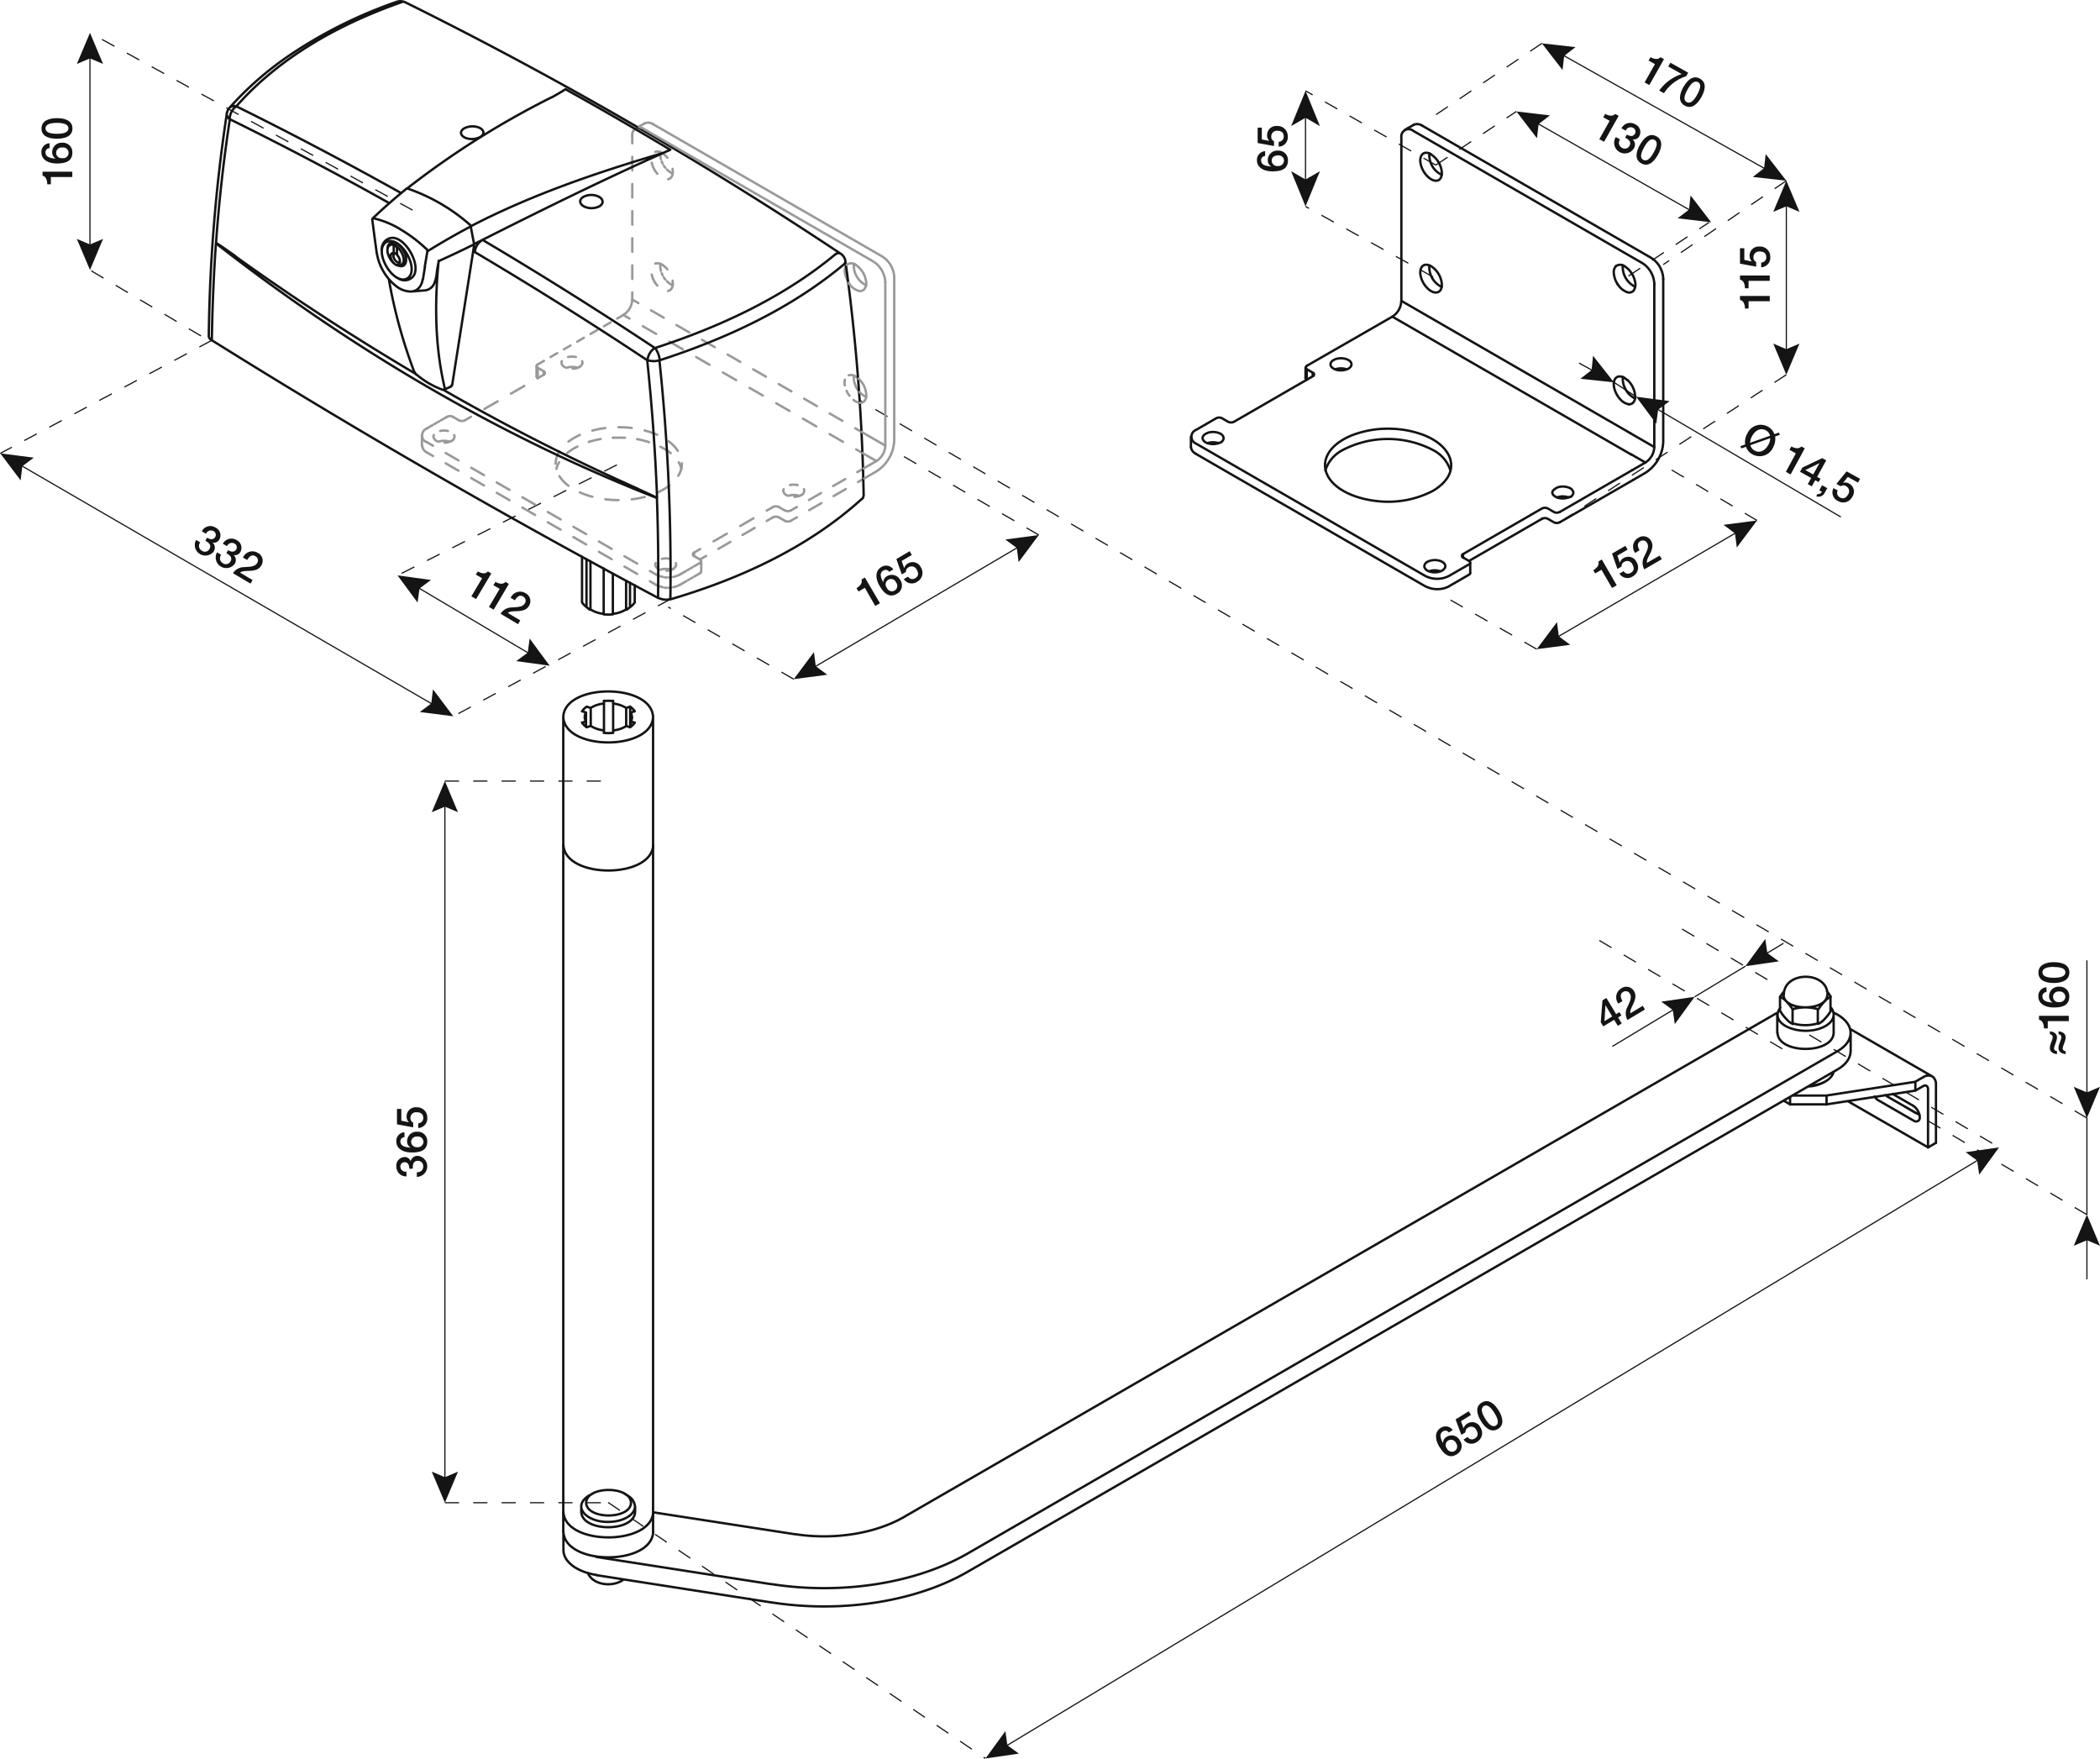 <svg id="ab1f98db-d19c-4f42-8a8b-0224199e4c06" data-name="GRUPPO SVG" xmlns="http://www.w3.org/2000/svg" viewBox="0 0 444.36 372.18">
  <defs>
    <style>
      .ab113eb2-db5d-4b72-a4fc-f9410ec3418f {
        fill: #141414;
      }

      .a1224a5d-803e-4dc9-86d4-ebc1178d41eb, .a1d2ba05-c8a4-4972-90fe-867164318e4d, .a2291f78-3206-4f47-a490-9a2adffd44ef, .a344c9c3-cdb6-45bf-964c-74f85a44c4fa, .a3a16a6d-469d-40d0-8a7f-bc210a24b51d, .a4170de0-7752-4a37-8560-de44db3999f1, .a42b381c-5da5-40bc-8a8f-07cb263a0758, .a4d9dfcd-545b-406b-a3c3-1e009a98adc5, .a4fb70e0-9168-45fc-a91c-230785691303, .a78d4911-b8a8-456e-b882-388b590bd68c, .a85c5f1f-3e5e-4929-af2e-207907386fb2, .a889ac64-7bcd-4fd4-856f-5fe475ed9ceb, .a95f7b7c-16d6-4721-97a1-9fdcede78eef, .a9c5a824-a816-4103-9aa5-715f0f83fde7, .aaab823a-4b5c-43d5-abfe-3e642f138ffa, .ab89098e-f69f-4707-86d0-d63ca611aed6, .ac74e216-727c-4425-a992-52e99d0a009a, .ad7e1906-320f-48ea-980f-4c8c2e37ba78, .afe1171d-80d8-403d-9af7-66538c9f5412, .b02d9e90-7143-4690-9db5-ad54ed3b8449, .b06599f5-0bde-42b4-be0d-78761c7d48a6, .b09192df-5181-4f81-a8e3-b741baa45236, .b0dd906a-7727-4983-abfb-f8b166a5d6d5, .b1136e94-4de2-4c37-b56f-7f63ec182d07, .b150f38a-d001-48b4-8f61-7ec6b326ecd0, .b1635aeb-6513-4f97-89b4-242d67dc0a5f, .b2dc0296-0338-4d05-9dde-f99d3b0cc312, .b3a8bfc1-854b-42b2-998c-75a8ce09944a, .b4579710-fd8a-4dfb-9502-abbb8ee26623, .b484038a-597d-4bc9-9da2-92849d3c401d, .b4908f7d-ab9d-4cdd-ba3b-da1561d95585, .b4a19871-12fc-4f2e-8164-92f125acd0dd, .b4c0262b-31d0-4834-b586-03a63fdc1c97, .b4d73e4f-c614-4506-b580-ea87f65c34d5, .b531b99d-37e0-4d2b-9121-ae8ad4ef8d76, .b591486a-e677-4ebb-86ea-f7b99c2c2790, .b63383a6-1807-461f-9547-5abae264ab08, .b6cce4c9-7f87-4285-a4bc-60078765a268, .b7484a75-9a54-4cac-8396-7f2983daa315, .b7c471f3-4122-4a1a-9a37-57d09da1e714, .b7fb237f-409c-426c-b903-8d92e0623343, .b839343d-874d-47ac-b298-2bacb9fb5981, .b89e1451-7e79-4c7a-bf17-76ff44f5bd79, .b8b38655-bea3-4e80-a6a0-0e1821bc192c, .b8ea2ae3-bdfb-42fe-8dbb-aa28aa6efd3d, .b8fbc9f8-30ea-4ab5-8c98-5469603857c4, .b9ccd2a5-5fff-4558-b817-c7b2de899b45, .bad1aeff-d471-4cea-a0b1-3622f286e584, .bb2d6c7b-8557-47cc-ae9d-b0acc877e097, .bc5d135a-ccfe-486f-ab5b-3d84b8266ae9, .bcd286a4-8fef-4216-a5b0-f8876b153d79, .bd0b442f-36b6-4b7a-b97b-47e7a9d9d478, .bd3cbf56-6b25-4c1f-aa71-5c007ea0480a, .bd7f674e-32cc-4c8a-b460-32ee46fc818b, .bd8c7ed1-4cb6-4138-9d2d-72aefdeba7e0, .be062b42-911b-4c0f-9892-d1dd2affe2f6, .be5bdfaa-0bc6-47be-be92-e090fd98d5ff, .e38ebf5d-ebf4-49a7-aaec-28aa73bf5ad3, .e5d05af8-4c6d-48a5-8bc2-c1ee094e81d6, .e5fac18e-7dcb-4f22-bee3-a6d2f005aeb9, .e79b3a26-b6b4-42b6-a102-6b6e570d3e5a, .e8169785-d84f-426f-8354-771ffb6f2dea, .eb687df4-446f-4421-9002-b0631f297837, .ecd3f6f1-e4cf-405e-a19b-2ddd69ce1eb6, .ed9ee74a-2c66-4e77-8b64-5ff8030abd99, .eef453c9-b97a-4381-8d73-5f05bafea584, .ef79259a-fef0-4184-ab1c-f1c919cef54c, .f1fca024-7bca-4787-b91b-35b511bf388a, .f38a6c14-7742-400d-bd9f-45c6f86ef81e, .f3b0a048-63ee-4b61-9b70-e0deee666724, .f4813154-6c46-4ddf-a6a4-19d8a4b5fa8e, .f549dd67-b506-4470-aace-6d59ff1355e2, .f651e36a-317f-4638-a6c4-861a5c39e68d, .f9ccde49-7954-4597-8312-a36a11c7f47c, .fa6afaee-94ab-46d0-a9d9-c487da204f63, .fb00c1aa-6260-4710-8636-23546a5c8d5c, .ff009338-ca85-4195-9ce1-b7a567f333a4 {
        fill: none;
        stroke-linejoin: round;
      }

      .aaab823a-4b5c-43d5-abfe-3e642f138ffa, .b4579710-fd8a-4dfb-9502-abbb8ee26623, .e79b3a26-b6b4-42b6-a102-6b6e570d3e5a {
        stroke: #141414;
      }

      .aaab823a-4b5c-43d5-abfe-3e642f138ffa, .e79b3a26-b6b4-42b6-a102-6b6e570d3e5a {
        stroke-width: 0.25px;
      }

      .aaab823a-4b5c-43d5-abfe-3e642f138ffa {
        stroke-dasharray: 3 3;
      }

      .a1224a5d-803e-4dc9-86d4-ebc1178d41eb, .a1d2ba05-c8a4-4972-90fe-867164318e4d, .a2291f78-3206-4f47-a490-9a2adffd44ef, .a344c9c3-cdb6-45bf-964c-74f85a44c4fa, .a3a16a6d-469d-40d0-8a7f-bc210a24b51d, .a4170de0-7752-4a37-8560-de44db3999f1, .a42b381c-5da5-40bc-8a8f-07cb263a0758, .a4d9dfcd-545b-406b-a3c3-1e009a98adc5, .a4fb70e0-9168-45fc-a91c-230785691303, .a78d4911-b8a8-456e-b882-388b590bd68c, .a85c5f1f-3e5e-4929-af2e-207907386fb2, .a889ac64-7bcd-4fd4-856f-5fe475ed9ceb, .a95f7b7c-16d6-4721-97a1-9fdcede78eef, .a9c5a824-a816-4103-9aa5-715f0f83fde7, .ab89098e-f69f-4707-86d0-d63ca611aed6, .ac74e216-727c-4425-a992-52e99d0a009a, .ad7e1906-320f-48ea-980f-4c8c2e37ba78, .afe1171d-80d8-403d-9af7-66538c9f5412, .b02d9e90-7143-4690-9db5-ad54ed3b8449, .b06599f5-0bde-42b4-be0d-78761c7d48a6, .b09192df-5181-4f81-a8e3-b741baa45236, .b0dd906a-7727-4983-abfb-f8b166a5d6d5, .b1136e94-4de2-4c37-b56f-7f63ec182d07, .b150f38a-d001-48b4-8f61-7ec6b326ecd0, .b1635aeb-6513-4f97-89b4-242d67dc0a5f, .b2dc0296-0338-4d05-9dde-f99d3b0cc312, .b3a8bfc1-854b-42b2-998c-75a8ce09944a, .b484038a-597d-4bc9-9da2-92849d3c401d, .b4908f7d-ab9d-4cdd-ba3b-da1561d95585, .b4a19871-12fc-4f2e-8164-92f125acd0dd, .b4c0262b-31d0-4834-b586-03a63fdc1c97, .b4d73e4f-c614-4506-b580-ea87f65c34d5, .b531b99d-37e0-4d2b-9121-ae8ad4ef8d76, .b591486a-e677-4ebb-86ea-f7b99c2c2790, .b63383a6-1807-461f-9547-5abae264ab08, .b6cce4c9-7f87-4285-a4bc-60078765a268, .b7484a75-9a54-4cac-8396-7f2983daa315, .b7c471f3-4122-4a1a-9a37-57d09da1e714, .b7fb237f-409c-426c-b903-8d92e0623343, .b839343d-874d-47ac-b298-2bacb9fb5981, .b89e1451-7e79-4c7a-bf17-76ff44f5bd79, .b8b38655-bea3-4e80-a6a0-0e1821bc192c, .b8ea2ae3-bdfb-42fe-8dbb-aa28aa6efd3d, .b8fbc9f8-30ea-4ab5-8c98-5469603857c4, .b9ccd2a5-5fff-4558-b817-c7b2de899b45, .bad1aeff-d471-4cea-a0b1-3622f286e584, .bb2d6c7b-8557-47cc-ae9d-b0acc877e097, .bc5d135a-ccfe-486f-ab5b-3d84b8266ae9, .bcd286a4-8fef-4216-a5b0-f8876b153d79, .bd0b442f-36b6-4b7a-b97b-47e7a9d9d478, .bd3cbf56-6b25-4c1f-aa71-5c007ea0480a, .bd7f674e-32cc-4c8a-b460-32ee46fc818b, .bd8c7ed1-4cb6-4138-9d2d-72aefdeba7e0, .be062b42-911b-4c0f-9892-d1dd2affe2f6, .be5bdfaa-0bc6-47be-be92-e090fd98d5ff, .e38ebf5d-ebf4-49a7-aaec-28aa73bf5ad3, .e5d05af8-4c6d-48a5-8bc2-c1ee094e81d6, .e5fac18e-7dcb-4f22-bee3-a6d2f005aeb9, .e8169785-d84f-426f-8354-771ffb6f2dea, .eb687df4-446f-4421-9002-b0631f297837, .ecd3f6f1-e4cf-405e-a19b-2ddd69ce1eb6, .ed9ee74a-2c66-4e77-8b64-5ff8030abd99, .eef453c9-b97a-4381-8d73-5f05bafea584, .ef79259a-fef0-4184-ab1c-f1c919cef54c, .f1fca024-7bca-4787-b91b-35b511bf388a, .f38a6c14-7742-400d-bd9f-45c6f86ef81e, .f3b0a048-63ee-4b61-9b70-e0deee666724, .f4813154-6c46-4ddf-a6a4-19d8a4b5fa8e, .f549dd67-b506-4470-aace-6d59ff1355e2, .f651e36a-317f-4638-a6c4-861a5c39e68d, .f9ccde49-7954-4597-8312-a36a11c7f47c, .fa6afaee-94ab-46d0-a9d9-c487da204f63, .fb00c1aa-6260-4710-8636-23546a5c8d5c, .ff009338-ca85-4195-9ce1-b7a567f333a4 {
        stroke: #999;
      }

      .a1224a5d-803e-4dc9-86d4-ebc1178d41eb, .a1d2ba05-c8a4-4972-90fe-867164318e4d, .a2291f78-3206-4f47-a490-9a2adffd44ef, .a344c9c3-cdb6-45bf-964c-74f85a44c4fa, .a3a16a6d-469d-40d0-8a7f-bc210a24b51d, .a4170de0-7752-4a37-8560-de44db3999f1, .a42b381c-5da5-40bc-8a8f-07cb263a0758, .a4d9dfcd-545b-406b-a3c3-1e009a98adc5, .a4fb70e0-9168-45fc-a91c-230785691303, .a78d4911-b8a8-456e-b882-388b590bd68c, .a85c5f1f-3e5e-4929-af2e-207907386fb2, .a889ac64-7bcd-4fd4-856f-5fe475ed9ceb, .a95f7b7c-16d6-4721-97a1-9fdcede78eef, .a9c5a824-a816-4103-9aa5-715f0f83fde7, .ab89098e-f69f-4707-86d0-d63ca611aed6, .ac74e216-727c-4425-a992-52e99d0a009a, .ad7e1906-320f-48ea-980f-4c8c2e37ba78, .afe1171d-80d8-403d-9af7-66538c9f5412, .b02d9e90-7143-4690-9db5-ad54ed3b8449, .b06599f5-0bde-42b4-be0d-78761c7d48a6, .b09192df-5181-4f81-a8e3-b741baa45236, .b0dd906a-7727-4983-abfb-f8b166a5d6d5, .b1136e94-4de2-4c37-b56f-7f63ec182d07, .b150f38a-d001-48b4-8f61-7ec6b326ecd0, .b1635aeb-6513-4f97-89b4-242d67dc0a5f, .b2dc0296-0338-4d05-9dde-f99d3b0cc312, .b3a8bfc1-854b-42b2-998c-75a8ce09944a, .b4579710-fd8a-4dfb-9502-abbb8ee26623, .b484038a-597d-4bc9-9da2-92849d3c401d, .b4908f7d-ab9d-4cdd-ba3b-da1561d95585, .b4a19871-12fc-4f2e-8164-92f125acd0dd, .b4c0262b-31d0-4834-b586-03a63fdc1c97, .b4d73e4f-c614-4506-b580-ea87f65c34d5, .b531b99d-37e0-4d2b-9121-ae8ad4ef8d76, .b591486a-e677-4ebb-86ea-f7b99c2c2790, .b63383a6-1807-461f-9547-5abae264ab08, .b6cce4c9-7f87-4285-a4bc-60078765a268, .b7484a75-9a54-4cac-8396-7f2983daa315, .b7c471f3-4122-4a1a-9a37-57d09da1e714, .b7fb237f-409c-426c-b903-8d92e0623343, .b839343d-874d-47ac-b298-2bacb9fb5981, .b89e1451-7e79-4c7a-bf17-76ff44f5bd79, .b8b38655-bea3-4e80-a6a0-0e1821bc192c, .b8ea2ae3-bdfb-42fe-8dbb-aa28aa6efd3d, .b8fbc9f8-30ea-4ab5-8c98-5469603857c4, .b9ccd2a5-5fff-4558-b817-c7b2de899b45, .bad1aeff-d471-4cea-a0b1-3622f286e584, .bb2d6c7b-8557-47cc-ae9d-b0acc877e097, .bc5d135a-ccfe-486f-ab5b-3d84b8266ae9, .bcd286a4-8fef-4216-a5b0-f8876b153d79, .bd0b442f-36b6-4b7a-b97b-47e7a9d9d478, .bd3cbf56-6b25-4c1f-aa71-5c007ea0480a, .bd7f674e-32cc-4c8a-b460-32ee46fc818b, .bd8c7ed1-4cb6-4138-9d2d-72aefdeba7e0, .be062b42-911b-4c0f-9892-d1dd2affe2f6, .be5bdfaa-0bc6-47be-be92-e090fd98d5ff, .e38ebf5d-ebf4-49a7-aaec-28aa73bf5ad3, .e5d05af8-4c6d-48a5-8bc2-c1ee094e81d6, .e5fac18e-7dcb-4f22-bee3-a6d2f005aeb9, .e8169785-d84f-426f-8354-771ffb6f2dea, .eb687df4-446f-4421-9002-b0631f297837, .ecd3f6f1-e4cf-405e-a19b-2ddd69ce1eb6, .ed9ee74a-2c66-4e77-8b64-5ff8030abd99, .eef453c9-b97a-4381-8d73-5f05bafea584, .ef79259a-fef0-4184-ab1c-f1c919cef54c, .f1fca024-7bca-4787-b91b-35b511bf388a, .f38a6c14-7742-400d-bd9f-45c6f86ef81e, .f3b0a048-63ee-4b61-9b70-e0deee666724, .f4813154-6c46-4ddf-a6a4-19d8a4b5fa8e, .f549dd67-b506-4470-aace-6d59ff1355e2, .f651e36a-317f-4638-a6c4-861a5c39e68d, .f9ccde49-7954-4597-8312-a36a11c7f47c, .fa6afaee-94ab-46d0-a9d9-c487da204f63, .fb00c1aa-6260-4710-8636-23546a5c8d5c, .ff009338-ca85-4195-9ce1-b7a567f333a4 {
        stroke-linecap: round;
        stroke-width: 0.5px;
      }

      .f549dd67-b506-4470-aace-6d59ff1355e2 {
        stroke-dasharray: 2.18;
      }

      .a42b381c-5da5-40bc-8a8f-07cb263a0758 {
        stroke-dasharray: 2.18;
      }

      .b8b38655-bea3-4e80-a6a0-0e1821bc192c {
        stroke-dasharray: 2.18;
      }

      .b3a8bfc1-854b-42b2-998c-75a8ce09944a {
        stroke-dasharray: 0.78;
      }

      .ef79259a-fef0-4184-ab1c-f1c919cef54c {
        stroke-dasharray: 2.95 2.95 2.95 2.95;
      }

      .b4a19871-12fc-4f2e-8164-92f125acd0dd {
        stroke-dasharray: 2.98 2.98 2.98 2.98;
      }

      .a78d4911-b8a8-456e-b882-388b590bd68c {
        stroke-dasharray: 1.31;
      }

      .a4170de0-7752-4a37-8560-de44db3999f1 {
        stroke-dasharray: 1.45;
      }

      .ad7e1906-320f-48ea-980f-4c8c2e37ba78 {
        stroke-dasharray: 1.31;
      }

      .e38ebf5d-ebf4-49a7-aaec-28aa73bf5ad3 {
        stroke-dasharray: 3.25 3.25 3.25 3.25;
      }

      .a889ac64-7bcd-4fd4-856f-5fe475ed9ceb {
        stroke-dasharray: 0.94;
      }

      .a85c5f1f-3e5e-4929-af2e-207907386fb2 {
        stroke-dasharray: 1.45;
      }

      .ab89098e-f69f-4707-86d0-d63ca611aed6 {
        stroke-dasharray: 0.94;
      }

      .be5bdfaa-0bc6-47be-be92-e090fd98d5ff {
        stroke-dasharray: 0.38 0.38 0.38 0.38;
      }

      .b7484a75-9a54-4cac-8396-7f2983daa315 {
        stroke-dasharray: 0.45 0.45 0.45 0.45;
      }

      .b0dd906a-7727-4983-abfb-f8b166a5d6d5 {
        stroke-dasharray: 3.12 3.12 3.12 3.12;
      }

      .b531b99d-37e0-4d2b-9121-ae8ad4ef8d76 {
        stroke-dasharray: 3.12 3.12 3.12 3.12 3.12 3.12;
      }

      .bad1aeff-d471-4cea-a0b1-3622f286e584 {
        stroke-dasharray: 0.15 0.15 0.15 0.15;
      }

      .b09192df-5181-4f81-a8e3-b741baa45236 {
        stroke-dasharray: 0.38 0.38 0.38 0.38;
      }

      .e5fac18e-7dcb-4f22-bee3-a6d2f005aeb9 {
        stroke-dasharray: 1.31;
      }

      .b7fb237f-409c-426c-b903-8d92e0623343 {
        stroke-dasharray: 1.45;
      }

      .b8fbc9f8-30ea-4ab5-8c98-5469603857c4 {
        stroke-dasharray: 1.31;
      }

      .b63383a6-1807-461f-9547-5abae264ab08 {
        stroke-dasharray: 3.26 3.26 3.26 3.26;
      }

      .bc5d135a-ccfe-486f-ab5b-3d84b8266ae9 {
        stroke-dasharray: 0.93;
      }

      .b4d73e4f-c614-4506-b580-ea87f65c34d5 {
        stroke-dasharray: 1.46;
      }

      .f38a6c14-7742-400d-bd9f-45c6f86ef81e {
        stroke-dasharray: 0.93;
      }

      .b484038a-597d-4bc9-9da2-92849d3c401d {
        stroke-dasharray: 2.96 2.96 2.96 2.96;
      }

      .f9ccde49-7954-4597-8312-a36a11c7f47c {
        stroke-dasharray: 0.47;
      }

      .be062b42-911b-4c0f-9892-d1dd2affe2f6 {
        stroke-dasharray: 2.4;
      }

      .b1635aeb-6513-4f97-89b4-242d67dc0a5f {
        stroke-dasharray: 0.38 0.38 0.38 0.38;
      }

      .fa6afaee-94ab-46d0-a9d9-c487da204f63 {
        stroke-dasharray: 3.12 3.12 3.12 3.12;
      }

      .b9ccd2a5-5fff-4558-b817-c7b2de899b45 {
        stroke-dasharray: 3.12 3.12 3.12 3.12 3.12 3.12;
      }

      .a95f7b7c-16d6-4721-97a1-9fdcede78eef {
        stroke-dasharray: 0.45 0.45 0.45 0.45;
      }

      .b1136e94-4de2-4c37-b56f-7f63ec182d07 {
        stroke-dasharray: 1.64 1.64 1.64 1.64;
      }

      .a344c9c3-cdb6-45bf-964c-74f85a44c4fa {
        stroke-dasharray: 1.64 1.64 1.64 1.64;
      }

      .a2291f78-3206-4f47-a490-9a2adffd44ef {
        stroke-dasharray: 2.8 2.8 2.8 2.8;
      }

      .ed9ee74a-2c66-4e77-8b64-5ff8030abd99 {
        stroke-dasharray: 2.8 2.8 2.8 2.8 2.8 2.8;
      }

      .bcd286a4-8fef-4216-a5b0-f8876b153d79 {
        stroke-dasharray: 1.64 1.64 1.64 1.64;
      }

      .a1224a5d-803e-4dc9-86d4-ebc1178d41eb {
        stroke-dasharray: 1.64 1.64 1.64 1.64;
      }

      .bd0b442f-36b6-4b7a-b97b-47e7a9d9d478 {
        stroke-dasharray: 1.63 1.63 1.63 1.63;
      }

      .b02d9e90-7143-4690-9db5-ad54ed3b8449 {
        stroke-dasharray: 1.63 1.63 1.63 1.63 1.63 1.63;
      }

      .bd8c7ed1-4cb6-4138-9d2d-72aefdeba7e0 {
        stroke-dasharray: 3.26 3.26 3.26 3.26;
      }

      .bb2d6c7b-8557-47cc-ae9d-b0acc877e097 {
        stroke-dasharray: 3.26 3.26 3.26 3.26 3.26 3.26;
      }

      .b7c471f3-4122-4a1a-9a37-57d09da1e714 {
        stroke-dasharray: 3.12 3.12 3.12 3.12;
      }

      .a9c5a824-a816-4103-9aa5-715f0f83fde7 {
        stroke-dasharray: 3.12 3.12 3.12 3.12 3.12 3.12;
      }

      .b89e1451-7e79-4c7a-bf17-76ff44f5bd79 {
        stroke-dasharray: 2.87 2.87 2.87 2.87;
      }

      .b150f38a-d001-48b4-8f61-7ec6b326ecd0 {
        stroke-dasharray: 2.87 2.87 2.87 2.87 2.87 2.87;
      }

      .b839343d-874d-47ac-b298-2bacb9fb5981 {
        stroke-dasharray: 2.85;
      }

      .f3b0a048-63ee-4b61-9b70-e0deee666724 {
        stroke-dasharray: 1.22 1.22 1.22 1.22;
      }

      .ecd3f6f1-e4cf-405e-a19b-2ddd69ce1eb6 {
        stroke-dasharray: 0.76;
      }

      .eef453c9-b97a-4381-8d73-5f05bafea584 {
        stroke-dasharray: 0.21 0.21 0.21 0.21;
      }

      .b4908f7d-ab9d-4cdd-ba3b-da1561d95585 {
        stroke-dasharray: 2.65 2.65 2.65 2.65;
      }

      .afe1171d-80d8-403d-9af7-66538c9f5412 {
        stroke-dasharray: 2.65 2.65 2.65 2.65;
      }

      .a1d2ba05-c8a4-4972-90fe-867164318e4d {
        stroke-dasharray: 0.15 0.15 0.15 0.15;
      }

      .b8ea2ae3-bdfb-42fe-8dbb-aa28aa6efd3d {
        stroke-dasharray: 2.4;
      }

      .f651e36a-317f-4638-a6c4-861a5c39e68d {
        stroke-dasharray: 1.31;
      }

      .b06599f5-0bde-42b4-be0d-78761c7d48a6 {
        stroke-dasharray: 1.45;
      }

      .ac74e216-727c-4425-a992-52e99d0a009a {
        stroke-dasharray: 1.31;
      }

      .b591486a-e677-4ebb-86ea-f7b99c2c2790 {
        stroke-dasharray: 2.59 2.59 2.59 2.59;
      }

      .a4d9dfcd-545b-406b-a3c3-1e009a98adc5 {
        stroke-dasharray: 2.59 2.59 2.59 2.59 2.59 2.59;
      }

      .a3a16a6d-469d-40d0-8a7f-bc210a24b51d {
        stroke-dasharray: 0.51 0.51 0.51 0.51;
      }

      .fb00c1aa-6260-4710-8636-23546a5c8d5c {
        stroke-dasharray: 1.87;
      }

      .bd3cbf56-6b25-4c1f-aa71-5c007ea0480a {
        stroke-dasharray: 2.4;
      }

      .a4fb70e0-9168-45fc-a91c-230785691303 {
        stroke-dasharray: 0.18 0.18 0.18 0.18;
      }

      .b6cce4c9-7f87-4285-a4bc-60078765a268 {
        stroke-dasharray: 0.73;
      }

      .e8169785-d84f-426f-8354-771ffb6f2dea {
        stroke-dasharray: 0.73;
      }

      .f4813154-6c46-4ddf-a6a4-19d8a4b5fa8e {
        stroke-dasharray: 0.51 0.51 0.51 0.51;
      }

      .b2dc0296-0338-4d05-9dde-f99d3b0cc312 {
        stroke-dasharray: 0.46;
      }

      .eb687df4-446f-4421-9002-b0631f297837 {
        stroke-dasharray: 1.4;
      }

      .e5d05af8-4c6d-48a5-8bc2-c1ee094e81d6 {
        stroke-dasharray: 0.04 0.04 0.04 0.04;
      }

      .ff009338-ca85-4195-9ce1-b7a567f333a4 {
        stroke-dasharray: 2.01;
      }

      .bd7f674e-32cc-4c8a-b460-32ee46fc818b {
        stroke-dasharray: 1.8;
      }

      .b4c0262b-31d0-4834-b586-03a63fdc1c97 {
        stroke-dasharray: 1.87;
      }
    </style>
  </defs>
  <g>
    <g>
      <path class="ab113eb2-db5d-4b72-a4fc-f9410ec3418f" d="M10,39c0-.85-.28-1.69-1-1.83v-.84h6.3v1.13H10.76V39Z"/>
      <path class="ab113eb2-db5d-4b72-a4fc-f9410ec3418f" d="M10.5,31.34a.88.88,0,0,0-.87.92c0,1.12,1.33,1.23,2.16,1.3h0a1.51,1.51,0,0,1-.75-1.36,2,2,0,0,1,2.12-2,2,2,0,0,1,2.15,2.09c0,1.85-1.46,2.3-3.29,2.3-1.51,0-3.26-.6-3.26-2.38a1.83,1.83,0,0,1,1.72-1.9Zm2.66-.12a1.13,1.13,0,1,0,0,2.24,1.14,1.14,0,1,0,0-2.24Z"/>
      <path class="ab113eb2-db5d-4b72-a4fc-f9410ec3418f" d="M12.05,25c1.43,0,3.28.37,3.28,2.18s-1.85,2.17-3.28,2.17S8.78,29,8.78,27.2,10.62,25,12.05,25Zm0,1c-1.31,0-2.42.26-2.42,1.16s1.11,1.15,2.42,1.15,2.43-.25,2.43-1.15S13.38,26,12.05,26Z"/>
    </g>
    <g>
      <path class="ab113eb2-db5d-4b72-a4fc-f9410ec3418f" d="M86.61,247.31c0-.68-.21-1.39-1-1.39a.89.89,0,0,0-.89,1,1.11,1.11,0,0,0,1.29,1v1a2.05,2.05,0,0,1-2.14-2.09,1.8,1.8,0,0,1,1.68-2,1.32,1.32,0,0,1,1.35.89h0a1.47,1.47,0,0,1,1.57-1.14,2.23,2.23,0,0,1-.27,4.44v-1a1.17,1.17,0,0,0,1.35-1.19,1.11,1.11,0,0,0-1.13-1.21c-1,0-1.1.84-1.07,1.65Z"/>
      <path class="ab113eb2-db5d-4b72-a4fc-f9410ec3418f" d="M85.6,240.61a.88.88,0,0,0-.87.92c0,1.12,1.33,1.23,2.16,1.3h0a1.51,1.51,0,0,1-.75-1.36,2,2,0,0,1,2.12-2,2,2,0,0,1,2.15,2.1c0,1.84-1.46,2.29-3.29,2.29-1.51,0-3.26-.6-3.26-2.38a1.83,1.83,0,0,1,1.72-1.9Zm2.66-.12A1.15,1.15,0,0,0,87,241.6a1.16,1.16,0,0,0,1.29,1.14,1.19,1.19,0,0,0,1.32-1.14A1.17,1.17,0,0,0,88.26,240.49Z"/>
      <path class="ab113eb2-db5d-4b72-a4fc-f9410ec3418f" d="M84,237.9v-3.26h.92v2.5l1.6.32,0,0a1.61,1.61,0,0,1-.48-1.16,1.92,1.92,0,0,1,2.11-2,2.14,2.14,0,0,1,2.26,2.18,2,2,0,0,1-1.92,2.2v-1a1.08,1.08,0,0,0,1.07-1.16c0-.88-.63-1.17-1.39-1.17a1.18,1.18,0,0,0-1.32,1.19,1,1,0,0,0,.58,1v1Z"/>
    </g>
    <g>
      <path class="ab113eb2-db5d-4b72-a4fc-f9410ec3418f" d="M306.57,303.12a.87.87,0,0,0-1.23-.25c-1,.59-.35,1.78,0,2.52h0a1.48,1.48,0,0,1,.76-1.35,1.94,1.94,0,0,1,2.8.75,2,2,0,0,1-.64,2.93c-1.57,1-2.72,0-3.69-1.59-.79-1.28-1.2-3.09.3-4a1.83,1.83,0,0,1,2.52.46Zm1.5,2.2a1.13,1.13,0,1,0-1.9,1.18,1.17,1.17,0,0,0,1.65.52A1.16,1.16,0,0,0,308.07,305.32Z"/>
      <path class="ab113eb2-db5d-4b72-a4fc-f9410ec3418f" d="M308,300.34l2.77-1.72.49.78-2.12,1.31.57,1.54h0a1.57,1.57,0,0,1,.74-1,1.9,1.9,0,0,1,2.78.75,2.14,2.14,0,0,1-.66,3.07,2,2,0,0,1-2.88-.47l.87-.54a1.07,1.07,0,0,0,1.55.29c.74-.46.66-1.15.26-1.8a1.18,1.18,0,0,0-1.71-.48,1,1,0,0,0-.56,1l-.88.54Z"/>
      <path class="ab113eb2-db5d-4b72-a4fc-f9410ec3418f" d="M317.1,298.43c.75,1.22,1.41,3-.13,3.93s-2.83-.42-3.58-1.63-1.41-3,.13-3.94S316.34,297.21,317.1,298.43Zm-.88.54c-.69-1.12-1.49-1.92-2.25-1.45s-.4,1.55.29,2.66,1.49,1.93,2.26,1.46S316.92,300.1,316.22,299Z"/>
    </g>
    <g>
      <path class="ab113eb2-db5d-4b72-a4fc-f9410ec3418f" d="M43.83,113.77c.58.37,1.31.53,1.71-.14a.9.9,0,0,0-.39-1.27,1.13,1.13,0,0,0-1.56.58l-.88-.53a2,2,0,0,1,2.89-.77,1.8,1.8,0,0,1,.85,2.46,1.32,1.32,0,0,1-1.45.71h0a1.49,1.49,0,0,1,.18,1.94,2.24,2.24,0,0,1-3.69-2.5l.88.52a1.16,1.16,0,0,0,.34,1.76,1.1,1.1,0,0,0,1.61-.35c.5-.84-.16-1.37-.87-1.76Z"/>
      <path class="ab113eb2-db5d-4b72-a4fc-f9410ec3418f" d="M48.27,116.41c.58.37,1.31.52,1.71-.14a.89.89,0,0,0-.39-1.27,1.11,1.11,0,0,0-1.55.57l-.89-.52a2.06,2.06,0,0,1,2.89-.78,1.8,1.8,0,0,1,.85,2.47,1.3,1.3,0,0,1-1.45.7v0a1.47,1.47,0,0,1,.18,1.94,2.24,2.24,0,0,1-3.69-2.51l.88.53a1.16,1.16,0,0,0,.34,1.76,1.09,1.09,0,0,0,1.61-.35c.5-.85-.16-1.38-.87-1.76Z"/>
      <path class="ab113eb2-db5d-4b72-a4fc-f9410ec3418f" d="M53,123.49l-3.7-2.2A2.81,2.81,0,0,1,51.69,120c1-.1,2.16,0,2.69-.81a1,1,0,0,0-.35-1.5c-.69-.42-1.25,0-1.73.8l-.88-.52a2.16,2.16,0,0,1,3.1-1,1.87,1.87,0,0,1,.76,2.7c-1,1.74-3.61.71-4.47,1.5l2.64,1.57Z"/>
    </g>
    <g>
      <path class="ab113eb2-db5d-4b72-a4fc-f9410ec3418f" d="M181.23,124.46c.74-.43,1.32-1.1,1.06-1.83l.72-.42,3.19,5.43-1,.57L183,124.38l-1.34.78Z"/>
      <path class="ab113eb2-db5d-4b72-a4fc-f9410ec3418f" d="M188.14,121a.87.87,0,0,0-1.23-.27c-1,.57-.39,1.77,0,2.52h0a1.48,1.48,0,0,1,.79-1.34,2,2,0,0,1,2.79.82,2,2,0,0,1-.72,2.92c-1.59.93-2.72-.1-3.65-1.68-.76-1.3-1.13-3.12.4-4a1.84,1.84,0,0,1,2.51.52Zm1.46,2.24a1.14,1.14,0,1,0-1.94,1.14,1.14,1.14,0,1,0,1.94-1.14Z"/>
      <path class="ab113eb2-db5d-4b72-a4fc-f9410ec3418f" d="M189.67,118.29l2.81-1.66.46.8-2.15,1.26.54,1.55h0a1.62,1.62,0,0,1,.76-1,1.92,1.92,0,0,1,2.77.82,2.14,2.14,0,0,1-.73,3,2,2,0,0,1-2.88-.53l.89-.52a1.07,1.07,0,0,0,1.54.32c.75-.44.69-1.13.3-1.79a1.17,1.17,0,0,0-1.69-.52,1,1,0,0,0-.59,1l-.88.52Z"/>
    </g>
    <g>
      <path class="ab113eb2-db5d-4b72-a4fc-f9410ec3418f" d="M101.13,120.91c.73.44,1.6.63,2.11,0l.72.43-3.22,5.42-1-.58,2.27-3.82-1.33-.79Z"/>
      <path class="ab113eb2-db5d-4b72-a4fc-f9410ec3418f" d="M104.84,123.12c.74.43,1.6.62,2.12,0l.72.43L104.46,129l-1-.57,2.27-3.83-1.33-.78Z"/>
      <path class="ab113eb2-db5d-4b72-a4fc-f9410ec3418f" d="M109.62,132.07l-3.7-2.2a2.81,2.81,0,0,1,2.41-1.34c1-.1,2.17,0,2.69-.81a1,1,0,0,0-.34-1.5c-.7-.42-1.25,0-1.73.8l-.89-.52a2.17,2.17,0,0,1,3.11-1,1.87,1.87,0,0,1,.76,2.7c-1,1.74-3.61.71-4.48,1.5l2.64,1.57Z"/>
    </g>
    <g>
      <path class="ab113eb2-db5d-4b72-a4fc-f9410ec3418f" d="M369.23,65.29c0-.85-.28-1.69-1.05-1.83v-.84h6.3v1.12H370v1.55Z"/>
      <path class="ab113eb2-db5d-4b72-a4fc-f9410ec3418f" d="M369.23,61c0-.85-.28-1.69-1.05-1.83V58.3h6.3v1.12H370V61Z"/>
      <path class="ab113eb2-db5d-4b72-a4fc-f9410ec3418f" d="M368.18,55.79V52.53h.92V55l1.6.33,0,0a1.61,1.61,0,0,1-.48-1.16,1.92,1.92,0,0,1,2.11-2,2.14,2.14,0,0,1,2.26,2.18,2,2,0,0,1-1.92,2.2v-1a1.07,1.07,0,0,0,1.07-1.16c0-.87-.63-1.17-1.39-1.17a1.19,1.19,0,0,0-1.32,1.2,1,1,0,0,0,.58,1v1Z"/>
    </g>
    <g>
      <path class="ab113eb2-db5d-4b72-a4fc-f9410ec3418f" d="M337.15,120.64c.74-.43,1.33-1.09,1.07-1.83l.72-.42,3.16,5.46-1,.56-2.23-3.85-1.34.78Z"/>
      <path class="ab113eb2-db5d-4b72-a4fc-f9410ec3418f" d="M341.11,117.13l2.83-1.63.46.8-2.16,1.25.52,1.55h0a1.59,1.59,0,0,1,.77-1,1.91,1.91,0,0,1,2.76.83,2.14,2.14,0,0,1-.75,3,2,2,0,0,1-2.87-.56l.89-.51a1.06,1.06,0,0,0,1.53.34c.76-.44.71-1.13.32-1.79a1.18,1.18,0,0,0-1.69-.54,1,1,0,0,0-.59,1l-.89.52Z"/>
      <path class="ab113eb2-db5d-4b72-a4fc-f9410ec3418f" d="M351.66,118.31l-3.72,2.16a2.8,2.8,0,0,1,0-2.76c.41-.94,1.08-1.89.61-2.75a1,1,0,0,0-1.48-.43c-.7.41-.57,1.12-.15,1.9L346,117a2.16,2.16,0,0,1,.65-3.19,1.88,1.88,0,0,1,2.73.66c1,1.74-1.14,3.49-.88,4.63l2.66-1.54Z"/>
    </g>
    <g>
      <path class="ab113eb2-db5d-4b72-a4fc-f9410ec3418f" d="M349.26,12.1c.75.42,1.61.59,2.11,0l.73.41L349,18l-1-.56,2.18-3.87-1.35-.76Z"/>
      <path class="ab113eb2-db5d-4b72-a4fc-f9410ec3418f" d="M353.46,13.27l3.76,2.11-.42.75a8.82,8.82,0,0,0-4.71,3.59l-1-.55a9.43,9.43,0,0,1,4.76-3.5L353,14.07Z"/>
      <path class="ab113eb2-db5d-4b72-a4fc-f9410ec3418f" d="M360,20.56c-.7,1.25-1.93,2.68-3.51,1.79s-1-2.68-.29-3.92,1.93-2.68,3.51-1.79S360.71,19.31,360,20.56Zm-.9-.5c.65-1.15,1-2.24.19-2.68s-1.55.4-2.2,1.55-1,2.23-.18,2.67S358.47,21.21,359.11,20.06Z"/>
    </g>
    <g>
      <path class="ab113eb2-db5d-4b72-a4fc-f9410ec3418f" d="M339.66,24.1c.75.42,1.61.59,2.11,0l.74.41L339.42,30l-1-.55,2.18-3.88-1.35-.75Z"/>
      <path class="ab113eb2-db5d-4b72-a4fc-f9410ec3418f" d="M344.25,28.48c.59.36,1.33.49,1.71-.18a.9.9,0,0,0-.42-1.26,1.11,1.11,0,0,0-1.54.61l-.9-.5A2.06,2.06,0,0,1,346,26.3a1.8,1.8,0,0,1,.91,2.45,1.32,1.32,0,0,1-1.44.74h0a1.48,1.48,0,0,1,.23,1.94A2.24,2.24,0,0,1,341.91,29l.9.5a1.17,1.17,0,0,0,.38,1.76,1.11,1.11,0,0,0,1.6-.39c.48-.86-.19-1.37-.91-1.75Z"/>
      <path class="ab113eb2-db5d-4b72-a4fc-f9410ec3418f" d="M350.8,32.78c-.7,1.25-1.92,2.67-3.5,1.79s-1-2.68-.29-3.93,1.92-2.67,3.5-1.79S351.51,31.53,350.8,32.78Zm-.89-.5c.64-1.15,1-2.24.18-2.68s-1.55.4-2.19,1.55-1,2.23-.18,2.67S349.26,33.43,349.91,32.28Z"/>
    </g>
    <g>
      <path class="ab113eb2-db5d-4b72-a4fc-f9410ec3418f" d="M433.76,218.23c.76.07,1.5.42,1.5,1.3,0,.73-.62,1.8-.62,2.32,0,.35.31.52.62.58v.62c-.74-.08-1.51-.43-1.51-1.29s.6-1.65.6-2.35c0-.35-.28-.51-.59-.57Zm1.83,0c.76.07,1.5.42,1.5,1.3,0,.73-.62,1.79-.62,2.32a.62.62,0,0,0,.62.58v.61c-.75-.07-1.51-.43-1.51-1.28s.6-1.63.6-2.35c0-.35-.28-.52-.59-.58Z"/>
      <path class="ab113eb2-db5d-4b72-a4fc-f9410ec3418f" d="M432.5,217.61c0-.86-.28-1.69-1.05-1.84v-.83h6.31v1.12h-4.45v1.55Z"/>
      <path class="ab113eb2-db5d-4b72-a4fc-f9410ec3418f" d="M433.05,209.92a.87.87,0,0,0-.87.91c0,1.13,1.34,1.24,2.16,1.31l0,0a1.5,1.5,0,0,1-.75-1.36,2,2,0,0,1,2.12-2,2,2,0,0,1,2.15,2.1c0,1.85-1.46,2.3-3.29,2.3-1.51,0-3.26-.61-3.26-2.38a1.83,1.83,0,0,1,1.72-1.9Zm2.66-.12a1.13,1.13,0,1,0,0,2.24,1.18,1.18,0,0,0,1.32-1.13A1.17,1.17,0,0,0,435.71,209.8Z"/>
      <path class="ab113eb2-db5d-4b72-a4fc-f9410ec3418f" d="M434.6,203.59c1.44,0,3.28.37,3.28,2.18S436,208,434.6,208s-3.27-.37-3.27-2.18S433.17,203.59,434.6,203.59Zm0,1c-1.31,0-2.42.25-2.42,1.15s1.11,1.15,2.42,1.15,2.43-.25,2.43-1.15S435.93,204.62,434.6,204.62Z"/>
    </g>
    <g>
      <path class="ab113eb2-db5d-4b72-a4fc-f9410ec3418f" d="M343.09,214.86l-.7.42.77,1.28-.83.5-.77-1.28-2.31,1.4-.53-.88.36-4.64.83-.5,2.06,3.42.7-.41Zm-3.58,1.21,1.63-1-1.43-2.38h0Z"/>
      <path class="ab113eb2-db5d-4b72-a4fc-f9410ec3418f" d="M348.06,213.61l-3.69,2.22a2.8,2.8,0,0,1,0-2.76c.39-.94,1-1.9.55-2.75a1,1,0,0,0-1.48-.41c-.7.42-.55,1.13-.12,1.91l-.87.53a2.16,2.16,0,0,1,.6-3.2,1.86,1.86,0,0,1,2.73.61c1,1.72-1.08,3.51-.79,4.65l2.63-1.59Z"/>
    </g>
    <g>
      <path class="ab113eb2-db5d-4b72-a4fc-f9410ec3418f" d="M267.71,33a.88.88,0,0,0-.86.92c0,1.13,1.33,1.23,2.16,1.31l0,0a1.48,1.48,0,0,1-.75-1.36,2,2,0,0,1,2.12-2,2,2,0,0,1,2.15,2.1c0,1.84-1.46,2.29-3.3,2.29-1.5,0-3.26-.6-3.26-2.37a1.83,1.83,0,0,1,1.72-1.9Zm2.67-.11c-.68,0-1.29.35-1.29,1.1a1.16,1.16,0,0,0,1.29,1.14A1.18,1.18,0,0,0,271.69,34C271.69,33.21,271.05,32.86,270.38,32.86Z"/>
      <path class="ab113eb2-db5d-4b72-a4fc-f9410ec3418f" d="M266.12,30.26V27H267v2.5l1.6.32,0,0a1.55,1.55,0,0,1-.48-1.16,1.92,1.92,0,0,1,2.11-2,2.14,2.14,0,0,1,2.26,2.18,2,2,0,0,1-1.92,2.2V30a1.07,1.07,0,0,0,1.06-1.16c0-.88-.62-1.17-1.38-1.17A1.18,1.18,0,0,0,269,28.89a1,1,0,0,0,.58,1v1Z"/>
    </g>
    <g>
      <path class="ab113eb2-db5d-4b72-a4fc-f9410ec3418f" d="M376.62,92l-1,.36a3.68,3.68,0,0,1-.45,2.34,3.11,3.11,0,0,1-4.33,1.45,2.88,2.88,0,0,1-1.39-1.61l-1,.34-.17-.47,1-.36a3.58,3.58,0,0,1,.46-2.33,3.11,3.11,0,0,1,4.32-1.46,2.91,2.91,0,0,1,1.4,1.6l.95-.33Zm-2.08.2a1.69,1.69,0,0,0-.89-1.14c-1.21-.66-2.3.12-2.9,1.2a3.09,3.09,0,0,0-.42,1.43Zm-4.15,2a1.71,1.71,0,0,0,.89,1.14c1.2.67,2.29-.12,2.89-1.2a2.87,2.87,0,0,0,.41-1.43Z"/>
      <path class="ab113eb2-db5d-4b72-a4fc-f9410ec3418f" d="M379.05,94.47c.75.42,1.62.58,2.11,0l.73.4-3,5.52-1-.55L380,95.93l-1.35-.75Z"/>
      <path class="ab113eb2-db5d-4b72-a4fc-f9410ec3418f" d="M384.81,102l-.71-.39-.72,1.3-.85-.47.72-1.3-2.36-1.31.49-.89,4.2-2,.85.47-1.93,3.5.71.39ZM382,99.46l1.67.93L385,98h0Z"/>
      <path class="ab113eb2-db5d-4b72-a4fc-f9410ec3418f" d="M385.55,102.68l1.1.61-.59,1.06a1.43,1.43,0,0,1-1.75.66l.26-.48a.85.85,0,0,0,.94-.48l-.55-.3Z"/>
      <path class="ab113eb2-db5d-4b72-a4fc-f9410ec3418f" d="M390.74,99.74l2.85,1.58-.44.8L391,100.91l-1,1.25v0a1.57,1.57,0,0,1,1.25.15,1.92,1.92,0,0,1,.71,2.79,2.14,2.14,0,0,1-3,.93,2,2,0,0,1-1-2.75l.9.5a1.07,1.07,0,0,0,.51,1.49c.76.42,1.32,0,1.69-.65a1.19,1.19,0,0,0-.41-1.73,1,1,0,0,0-1.17,0l-.9-.5Z"/>
    </g>
    <line class="aaab823a-4b5c-43d5-abfe-3e642f138ffa" x1="42.54" y1="71.09" x2="19.03" y2="57.14"/>
    <line class="aaab823a-4b5c-43d5-abfe-3e642f138ffa" x1="87.31" y1="44.47" x2="19.03" y2="6.94"/>
    <g>
      <line class="e79b3a26-b6b4-42b6-a102-6b6e570d3e5a" x1="19.03" y1="52.66" x2="19.03" y2="11.42"/>
      <polygon class="ab113eb2-db5d-4b72-a4fc-f9410ec3418f" points="21.81 50.55 19.04 51.73 16.26 50.55 19.04 57.13 21.81 50.55"/>
      <polygon class="ab113eb2-db5d-4b72-a4fc-f9410ec3418f" points="21.81 13.53 19.04 12.35 16.26 13.53 19.04 6.94 21.81 13.53"/>
    </g>
    <g>
      <line class="e79b3a26-b6b4-42b6-a102-6b6e570d3e5a" x1="94.14" y1="313.49" x2="94.14" y2="169.75"/>
      <polygon class="ab113eb2-db5d-4b72-a4fc-f9410ec3418f" points="96.91 311.39 94.14 312.57 91.36 311.39 94.14 317.97 96.91 311.39"/>
      <polygon class="ab113eb2-db5d-4b72-a4fc-f9410ec3418f" points="96.91 171.86 94.14 170.68 91.36 171.86 94.14 165.27 96.91 171.86"/>
    </g>
    <g>
      <line class="e79b3a26-b6b4-42b6-a102-6b6e570d3e5a" x1="212.36" y1="369.76" x2="419.16" y2="245.09"/>
      <polygon class="ab113eb2-db5d-4b72-a4fc-f9410ec3418f" points="215.6 371.06 213.16 369.29 212.74 366.3 208.53 372.08 215.6 371.06"/>
      <polygon class="ab113eb2-db5d-4b72-a4fc-f9410ec3418f" points="418.8 248.56 418.37 245.57 415.93 243.8 423 242.78 418.8 248.56"/>
    </g>
    <g>
      <line class="e79b3a26-b6b4-42b6-a102-6b6e570d3e5a" x1="3.93" y1="98.18" x2="92.05" y2="149.32"/>
      <polygon class="ab113eb2-db5d-4b72-a4fc-f9410ec3418f" points="4.36 101.64 4.73 98.65 7.15 96.84 0.06 95.93 4.36 101.64"/>
      <polygon class="ab113eb2-db5d-4b72-a4fc-f9410ec3418f" points="88.83 150.66 91.25 148.85 91.62 145.86 95.92 151.56 88.83 150.66"/>
    </g>
    <g>
      <line class="e79b3a26-b6b4-42b6-a102-6b6e570d3e5a" x1="87.97" y1="124.04" x2="112.46" y2="138.57"/>
      <polygon class="ab113eb2-db5d-4b72-a4fc-f9410ec3418f" points="88.36 127.5 88.77 124.51 91.2 122.72 84.12 121.75 88.36 127.5"/>
      <polygon class="ab113eb2-db5d-4b72-a4fc-f9410ec3418f" points="109.23 139.89 111.67 138.1 112.07 135.11 116.31 140.86 109.23 139.89"/>
    </g>
    <g>
      <line class="e79b3a26-b6b4-42b6-a102-6b6e570d3e5a" x1="171.82" y1="141.44" x2="215.95" y2="115.48"/>
      <polygon class="ab113eb2-db5d-4b72-a4fc-f9410ec3418f" points="175.05 142.77 172.62 140.97 172.23 137.98 167.96 143.71 175.05 142.77"/>
      <polygon class="ab113eb2-db5d-4b72-a4fc-f9410ec3418f" points="215.54 118.94 215.15 115.95 212.73 114.16 219.81 113.21 215.54 118.94"/>
    </g>
    <line class="aaab823a-4b5c-43d5-abfe-3e642f138ffa" x1="141.86" y1="126.78" x2="95.92" y2="151.57"/>
    <line class="aaab823a-4b5c-43d5-abfe-3e642f138ffa" x1="130.54" y1="98.36" x2="84.12" y2="121.75"/>
    <line class="aaab823a-4b5c-43d5-abfe-3e642f138ffa" x1="167.96" y1="143.71" x2="141.4" y2="128.44"/>
    <g>
      <line class="e79b3a26-b6b4-42b6-a102-6b6e570d3e5a" x1="377.99" y1="74.81" x2="377.99" y2="42.72"/>
      <polygon class="ab113eb2-db5d-4b72-a4fc-f9410ec3418f" points="380.77 72.7 377.99 73.89 375.22 72.7 377.99 79.29 380.77 72.7"/>
      <polygon class="ab113eb2-db5d-4b72-a4fc-f9410ec3418f" points="380.77 44.83 377.99 43.65 375.22 44.83 377.99 38.24 380.77 44.83"/>
    </g>
    <g>
      <line class="e79b3a26-b6b4-42b6-a102-6b6e570d3e5a" x1="329.04" y1="135.1" x2="367.92" y2="112.39"/>
      <polygon class="ab113eb2-db5d-4b72-a4fc-f9410ec3418f" points="332.26 136.44 329.84 134.64 329.46 131.64 325.17 137.36 332.26 136.44"/>
      <polygon class="ab113eb2-db5d-4b72-a4fc-f9410ec3418f" points="367.51 115.85 367.12 112.86 364.7 111.05 371.79 110.13 367.51 115.85"/>
    </g>
    <g>
      <line class="e79b3a26-b6b4-42b6-a102-6b6e570d3e5a" x1="330.17" y1="11.36" x2="374.09" y2="36.05"/>
      <polygon class="ab113eb2-db5d-4b72-a4fc-f9410ec3418f" points="330.64 14.82 330.98 11.82 333.37 9.97 326.26 9.17 330.64 14.82"/>
      <polygon class="ab113eb2-db5d-4b72-a4fc-f9410ec3418f" points="370.89 37.44 373.28 35.59 373.62 32.6 377.99 38.24 370.89 37.44"/>
    </g>
    <g>
      <line class="e79b3a26-b6b4-42b6-a102-6b6e570d3e5a" x1="324.76" y1="25.79" x2="358.19" y2="44.81"/>
      <polygon class="ab113eb2-db5d-4b72-a4fc-f9410ec3418f" points="325.22 29.25 325.57 26.25 327.97 24.42 320.87 23.58 325.22 29.25"/>
      <polygon class="ab113eb2-db5d-4b72-a4fc-f9410ec3418f" points="354.98 46.19 357.38 44.36 357.73 41.36 362.08 47.03 354.98 46.19"/>
    </g>
    <line class="aaab823a-4b5c-43d5-abfe-3e642f138ffa" x1="377.99" y1="79.29" x2="330.05" y2="110.51"/>
    <line class="aaab823a-4b5c-43d5-abfe-3e642f138ffa" x1="377.99" y1="38.24" x2="351.94" y2="55.99"/>
    <line class="aaab823a-4b5c-43d5-abfe-3e642f138ffa" x1="326.27" y1="9.17" x2="302.13" y2="25.42"/>
    <line class="aaab823a-4b5c-43d5-abfe-3e642f138ffa" x1="44.83" y1="72.01" x2="0.06" y2="95.93"/>
    <line class="aaab823a-4b5c-43d5-abfe-3e642f138ffa" x1="219.81" y1="113.21" x2="191.07" y2="96.49"/>
    <line class="aaab823a-4b5c-43d5-abfe-3e642f138ffa" x1="441.59" y1="236.56" x2="182.11" y2="84.82"/>
    <line class="aaab823a-4b5c-43d5-abfe-3e642f138ffa" x1="441.59" y1="257.02" x2="402.07" y2="233.68"/>
    <line class="aaab823a-4b5c-43d5-abfe-3e642f138ffa" x1="94.14" y1="165.27" x2="128.73" y2="165.27"/>
    <line class="aaab823a-4b5c-43d5-abfe-3e642f138ffa" x1="94.14" y1="317.97" x2="128.73" y2="317.97"/>
    <line class="aaab823a-4b5c-43d5-abfe-3e642f138ffa" x1="128.68" y1="317.91" x2="208.53" y2="372.08"/>
    <line class="aaab823a-4b5c-43d5-abfe-3e642f138ffa" x1="382.83" y1="218.98" x2="423" y2="242.78"/>
    <g>
      <line class="e79b3a26-b6b4-42b6-a102-6b6e570d3e5a" x1="441.59" y1="203.21" x2="441.59" y2="232.08"/>
      <polygon class="ab113eb2-db5d-4b72-a4fc-f9410ec3418f" points="438.81 229.97 441.59 231.15 444.36 229.97 441.59 236.56 438.81 229.97"/>
    </g>
    <g>
      <line class="e79b3a26-b6b4-42b6-a102-6b6e570d3e5a" x1="441.59" y1="270.69" x2="441.59" y2="261.49"/>
      <polygon class="ab113eb2-db5d-4b72-a4fc-f9410ec3418f" points="444.36 263.6 441.59 262.42 438.81 263.6 441.59 257.02 444.36 263.6"/>
    </g>
    <g>
      <line class="e79b3a26-b6b4-42b6-a102-6b6e570d3e5a" x1="377.39" y1="199.59" x2="373.17" y2="202.13"/>
      <polygon class="ab113eb2-db5d-4b72-a4fc-f9410ec3418f" points="373.54 198.67 373.96 201.65 376.4 203.42 369.33 204.44 373.54 198.67"/>
    </g>
    <g>
      <line class="e79b3a26-b6b4-42b6-a102-6b6e570d3e5a" x1="341.17" y1="221.42" x2="354.76" y2="213.23"/>
      <polygon class="ab113eb2-db5d-4b72-a4fc-f9410ec3418f" points="354.39 216.69 353.96 213.71 351.52 211.94 358.59 210.92 354.39 216.69"/>
    </g>
    <line class="e79b3a26-b6b4-42b6-a102-6b6e570d3e5a" x1="441.59" y1="236.56" x2="441.59" y2="257.02"/>
    <line class="aaab823a-4b5c-43d5-abfe-3e642f138ffa" x1="338.42" y1="199" x2="378.59" y2="222.8"/>
    <line class="aaab823a-4b5c-43d5-abfe-3e642f138ffa" x1="355.92" y1="196.58" x2="375.37" y2="208.11"/>
    <line class="e79b3a26-b6b4-42b6-a102-6b6e570d3e5a" x1="369.33" y1="204.44" x2="358.59" y2="210.92"/>
    <line class="aaab823a-4b5c-43d5-abfe-3e642f138ffa" x1="344.58" y1="58.41" x2="361.63" y2="47.06"/>
    <line class="aaab823a-4b5c-43d5-abfe-3e642f138ffa" x1="303.81" y1="34.93" x2="320.87" y2="23.58"/>
    <line class="aaab823a-4b5c-43d5-abfe-3e642f138ffa" x1="303.81" y1="34.93" x2="276.25" y2="19.22"/>
    <line class="aaab823a-4b5c-43d5-abfe-3e642f138ffa" x1="371.79" y1="110.13" x2="351.8" y2="98.31"/>
    <line class="aaab823a-4b5c-43d5-abfe-3e642f138ffa" x1="325.17" y1="137.36" x2="305.82" y2="126.33"/>
    <line class="aaab823a-4b5c-43d5-abfe-3e642f138ffa" x1="303.25" y1="58.6" x2="276.25" y2="43.68"/>
    <g>
      <line class="e79b3a26-b6b4-42b6-a102-6b6e570d3e5a" x1="334.12" y1="76.82" x2="337.59" y2="78.73"/>
      <polygon class="ab113eb2-db5d-4b72-a4fc-f9410ec3418f" points="334.41 80.15 336.78 78.29 337.09 75.28 341.51 80.9 334.41 80.15"/>
    </g>
    <g>
      <line class="e79b3a26-b6b4-42b6-a102-6b6e570d3e5a" x1="389.53" y1="109.4" x2="350.06" y2="86.2"/>
      <polygon class="ab113eb2-db5d-4b72-a4fc-f9410ec3418f" points="353.29 84.88 350.86 86.67 350.47 89.67 346.2 83.94 353.29 84.88"/>
    </g>
    <g>
      <line class="e79b3a26-b6b4-42b6-a102-6b6e570d3e5a" x1="276.25" y1="24.51" x2="276.25" y2="38.38"/>
      <polygon class="ab113eb2-db5d-4b72-a4fc-f9410ec3418f" points="276.25 19.22 273.2 26.68 276.25 24.91 279.3 26.68 276.25 19.22"/>
      <polygon class="ab113eb2-db5d-4b72-a4fc-f9410ec3418f" points="276.25 43.68 273.2 36.22 276.25 37.99 279.3 36.22 276.25 43.68"/>
    </g>
    <line class="e79b3a26-b6b4-42b6-a102-6b6e570d3e5a" x1="341.51" y1="80.9" x2="346.2" y2="83.94"/>
    <g>
      <g>
        <g>
          <line class="f549dd67-b506-4470-aace-6d59ff1355e2" x1="89.28" y1="94.29" x2="89.28" y2="92.11"/>
          <line class="a42b381c-5da5-40bc-8a8f-07cb263a0758" x1="148.38" y1="118.75" x2="148.38" y2="120.93"/>
        </g>
        <g>
          <line class="b8b38655-bea3-4e80-a6a0-0e1821bc192c" x1="113.53" y1="79.65" x2="113.53" y2="77.47"/>
          <line class="b3a8bfc1-854b-42b2-998c-75a8ce09944a" x1="134.53" y1="27.19" x2="135.2" y2="26.8"/>
        </g>
        <g>
          <line class="f1fca024-7bca-4787-b91b-35b511bf388a" x1="182.69" y1="99.15" x2="181.39" y2="99.9"/>
          <line class="ef79259a-fef0-4184-ab1c-f1c919cef54c" x1="178.84" y1="101.38" x2="169.91" y2="106.53"/>
          <line class="f1fca024-7bca-4787-b91b-35b511bf388a" x1="168.63" y1="107.27" x2="167.33" y2="108.02"/>
        </g>
        <g>
          <line class="f1fca024-7bca-4787-b91b-35b511bf388a" x1="182.86" y1="101.24" x2="181.56" y2="101.99"/>
          <line class="b4a19871-12fc-4f2e-8164-92f125acd0dd" x1="178.97" y1="103.48" x2="169.92" y2="108.7"/>
          <line class="f1fca024-7bca-4787-b91b-35b511bf388a" x1="168.63" y1="109.45" x2="167.33" y2="110.2"/>
        </g>
        <g>
          <path class="a78d4911-b8a8-456e-b882-388b590bd68c" d="M167.33,108a1.34,1.34,0,0,1-1.26,0"/>
          <line class="a4170de0-7752-4a37-8560-de44db3999f1" x1="166.07" y1="108.02" x2="164.81" y2="107.29"/>
          <path class="ad7e1906-320f-48ea-980f-4c8c2e37ba78" d="M163.55,107.29a1.4,1.4,0,0,1,1.26,0"/>
          <g>
            <line class="f1fca024-7bca-4787-b91b-35b511bf388a" x1="163.55" y1="107.29" x2="162.25" y2="108.04"/>
            <line class="e38ebf5d-ebf4-49a7-aaec-28aa73bf5ad3" x1="159.44" y1="109.67" x2="149.57" y2="115.37"/>
            <line class="f1fca024-7bca-4787-b91b-35b511bf388a" x1="148.16" y1="116.18" x2="146.86" y2="116.93"/>
          </g>
          <path class="a889ac64-7bcd-4fd4-856f-5fe475ed9ceb" d="M146.86,117.66a.39.39,0,0,1,0-.73"/>
          <line class="a85c5f1f-3e5e-4929-af2e-207907386fb2" x1="146.86" y1="117.66" x2="148.12" y2="118.38"/>
          <path class="ab89098e-f69f-4707-86d0-d63ca611aed6" d="M148.12,118.38a.39.39,0,0,1,0,.73"/>
          <g>
            <line class="f1fca024-7bca-4787-b91b-35b511bf388a" x1="148.12" y1="119.11" x2="146.82" y2="119.86"/>
            <line class="be5bdfaa-0bc6-47be-be92-e090fd98d5ff" x1="146.49" y1="120.05" x2="145.33" y2="120.72"/>
            <line class="f1fca024-7bca-4787-b91b-35b511bf388a" x1="145.17" y1="120.82" x2="143.87" y2="121.57"/>
          </g>
          <g>
            <path class="f1fca024-7bca-4787-b91b-35b511bf388a" d="M143.87,121.57a5.65,5.65,0,0,1-1.41.5"/>
            <path class="b7484a75-9a54-4cac-8396-7f2983daa315" d="M142,122.14a5.82,5.82,0,0,1-1.56,0"/>
            <path class="f1fca024-7bca-4787-b91b-35b511bf388a" d="M140.24,122.07a5.65,5.65,0,0,1-1.41-.5"/>
          </g>
          <g>
            <line class="f1fca024-7bca-4787-b91b-35b511bf388a" x1="138.83" y1="121.57" x2="137.53" y2="120.82"/>
            <line class="b0dd906a-7727-4983-abfb-f8b166a5d6d5" x1="134.83" y1="119.26" x2="125.38" y2="113.8"/>
            <line class="b531b99d-37e0-4d2b-9121-ae8ad4ef8d76" x1="124.03" y1="113.02" x2="92.98" y2="95.09"/>
            <line class="f1fca024-7bca-4787-b91b-35b511bf388a" x1="91.63" y1="94.31" x2="90.33" y2="93.56"/>
          </g>
          <g>
            <path class="f1fca024-7bca-4787-b91b-35b511bf388a" d="M90.33,93.56a1.44,1.44,0,0,1-1-1.08"/>
            <path class="bad1aeff-d471-4cea-a0b1-3622f286e584" d="M89.35,92.33a1.75,1.75,0,0,1,0-.51"/>
            <path class="f1fca024-7bca-4787-b91b-35b511bf388a" d="M89.38,91.74a1.47,1.47,0,0,1,1-1.09"/>
          </g>
          <g>
            <line class="f1fca024-7bca-4787-b91b-35b511bf388a" x1="90.33" y1="90.65" x2="91.63" y2="89.9"/>
            <line class="b09192df-5181-4f81-a8e3-b741baa45236" x1="91.96" y1="89.71" x2="93.12" y2="89.04"/>
            <line class="f1fca024-7bca-4787-b91b-35b511bf388a" x1="93.28" y1="88.95" x2="94.58" y2="88.2"/>
          </g>
          <path class="e5fac18e-7dcb-4f22-bee3-a6d2f005aeb9" d="M94.58,88.2a1.34,1.34,0,0,1,1.26,0"/>
          <line class="b7fb237f-409c-426c-b903-8d92e0623343" x1="95.84" y1="88.2" x2="97.1" y2="88.93"/>
          <path class="b8fbc9f8-30ea-4ab5-8c98-5469603857c4" d="M98.36,88.93a1.4,1.4,0,0,1-1.26,0"/>
          <g>
            <line class="f1fca024-7bca-4787-b91b-35b511bf388a" x1="98.36" y1="88.93" x2="99.66" y2="88.18"/>
            <line class="b63383a6-1807-461f-9547-5abae264ab08" x1="102.48" y1="86.55" x2="112.34" y2="80.85"/>
            <line class="f1fca024-7bca-4787-b91b-35b511bf388a" x1="113.75" y1="80.04" x2="115.05" y2="79.29"/>
          </g>
          <path class="bc5d135a-ccfe-486f-ab5b-3d84b8266ae9" d="M115.05,78.56a.39.39,0,0,1,0,.73"/>
          <line class="b4d73e4f-c614-4506-b580-ea87f65c34d5" x1="115.05" y1="78.56" x2="113.79" y2="77.83"/>
          <path class="f38a6c14-7742-400d-bd9f-45c6f86ef81e" d="M113.79,77.83a.39.39,0,0,1,0-.72"/>
        </g>
        <g>
          <g>
            <line class="f1fca024-7bca-4787-b91b-35b511bf388a" x1="163.55" y1="109.47" x2="162.25" y2="110.22"/>
            <line class="b484038a-597d-4bc9-9da2-92849d3c401d" x1="159.69" y1="111.71" x2="150.7" y2="116.89"/>
            <line class="f1fca024-7bca-4787-b91b-35b511bf388a" x1="149.42" y1="117.63" x2="148.12" y2="118.38"/>
          </g>
          <path class="f9ccde49-7954-4597-8312-a36a11c7f47c" d="M148.38,120.93a.41.41,0,0,1-.26.36"/>
          <path class="be062b42-911b-4c0f-9892-d1dd2affe2f6" d="M139.7,120.57a3.54,3.54,0,0,1,2.36,0"/>
          <g>
            <line class="f1fca024-7bca-4787-b91b-35b511bf388a" x1="148.12" y1="121.29" x2="146.82" y2="122.04"/>
            <line class="b1635aeb-6513-4f97-89b4-242d67dc0a5f" x1="146.49" y1="122.23" x2="145.33" y2="122.9"/>
            <line class="f1fca024-7bca-4787-b91b-35b511bf388a" x1="145.17" y1="123" x2="143.87" y2="123.75"/>
          </g>
          <g>
            <line class="f1fca024-7bca-4787-b91b-35b511bf388a" x1="138.83" y1="123.75" x2="137.53" y2="123"/>
            <line class="fa6afaee-94ab-46d0-a9d9-c487da204f63" x1="134.83" y1="121.44" x2="125.38" y2="115.98"/>
            <line class="b9ccd2a5-5fff-4558-b817-c7b2de899b45" x1="124.03" y1="115.2" x2="92.98" y2="97.27"/>
            <line class="f1fca024-7bca-4787-b91b-35b511bf388a" x1="91.63" y1="96.49" x2="90.33" y2="95.74"/>
          </g>
          <g>
            <path class="f1fca024-7bca-4787-b91b-35b511bf388a" d="M143.87,123.75a5.65,5.65,0,0,1-1.41.5"/>
            <path class="a95f7b7c-16d6-4721-97a1-9fdcede78eef" d="M142,124.32a5.1,5.1,0,0,1-1.56,0"/>
            <path class="f1fca024-7bca-4787-b91b-35b511bf388a" d="M140.24,124.25a5.65,5.65,0,0,1-1.41-.5"/>
          </g>
          <g>
            <path class="f1fca024-7bca-4787-b91b-35b511bf388a" d="M122.61,77.65a3.11,3.11,0,0,1-1.44.37"/>
            <path class="b1136e94-4de2-4c37-b56f-7f63ec182d07" d="M119.57,77.71a2.11,2.11,0,0,1-.45-.31.9.9,0,0,1-.29-.82,1.16,1.16,0,0,1,.39-.58,2.68,2.68,0,0,1,1.18-.49,3.7,3.7,0,0,1,2.08.25l.14.08"/>
            <path class="f1fca024-7bca-4787-b91b-35b511bf388a" d="M123.18,76.42c.19.41,0,.88-.57,1.23"/>
          </g>
          <g>
            <path class="f1fca024-7bca-4787-b91b-35b511bf388a" d="M142.45,120.39a3.38,3.38,0,0,1-1.44.37"/>
            <path class="a344c9c3-cdb6-45bf-964c-74f85a44c4fa" d="M139.42,120.44a1.28,1.28,0,0,1-.77-.91,1.15,1.15,0,0,1,.65-1,3.57,3.57,0,0,1,2.72-.2,3.36,3.36,0,0,1,.44.2"/>
            <path class="f1fca024-7bca-4787-b91b-35b511bf388a" d="M143,119.15a.87.87,0,0,1,.06.48,1.41,1.41,0,0,1-.64.76"/>
          </g>
          <g>
            <path class="f1fca024-7bca-4787-b91b-35b511bf388a" d="M140.41,103.56a14.11,14.11,0,0,1-1.35.67"/>
            <path class="a2291f78-3206-4f47-a490-9a2adffd44ef" d="M136.43,105.15a22.55,22.55,0,0,1-8.22.51c-.49-.06-1-.14-1.5-.24"/>
            <path class="ed9ee74a-2c66-4e77-8b64-5ff8030abd99" d="M125.34,105.11a18.17,18.17,0,0,1-2-.65c-7.54-3-7.77-9.46-.18-12.63a21.12,21.12,0,0,1,8.32-1.43,20.57,20.57,0,0,1,7.39,1.51c5.13,2.15,7.09,6.4,3.79,9.88"/>
            <path class="f1fca024-7bca-4787-b91b-35b511bf388a" d="M141.65,102.72a12.18,12.18,0,0,1-1.24.84"/>
          </g>
          <g>
            <path class="f1fca024-7bca-4787-b91b-35b511bf388a" d="M95.52,93.29a3.21,3.21,0,0,1-1.44.37"/>
            <path class="bcd286a4-8fef-4216-a5b0-f8876b153d79" d="M92.49,93.35a1.3,1.3,0,0,1-.77-.92c0-.66.69-1,1.25-1.2a3.66,3.66,0,0,1,2.42.17l.14.08"/>
            <path class="f1fca024-7bca-4787-b91b-35b511bf388a" d="M96.1,92.06a.77.77,0,0,1,.08.27,1.15,1.15,0,0,1-.66,1"/>
          </g>
          <g>
            <path class="f1fca024-7bca-4787-b91b-35b511bf388a" d="M169.54,104.75a3.42,3.42,0,0,1-1.44.37"/>
            <path class="a1224a5d-803e-4dc9-86d4-ebc1178d41eb" d="M166.51,104.81a1.25,1.25,0,0,1-.77-.92c0-.67.69-1,1.25-1.21a3.57,3.57,0,0,1,2.41.18.61.61,0,0,1,.14.07"/>
            <path class="f1fca024-7bca-4787-b91b-35b511bf388a" d="M170.11,103.51a.92.92,0,0,1,.08.27,1.16,1.16,0,0,1-.65,1"/>
          </g>
          <g>
            <line class="f1fca024-7bca-4787-b91b-35b511bf388a" x1="113.79" y1="77.11" x2="115.09" y2="76.36"/>
            <line class="bd0b442f-36b6-4b7a-b97b-47e7a9d9d478" x1="116.5" y1="75.54" x2="121.44" y2="72.69"/>
            <line class="b02d9e90-7143-4690-9db5-ad54ed3b8449" x1="122.14" y1="72.29" x2="129.9" y2="67.81"/>
            <line class="f1fca024-7bca-4787-b91b-35b511bf388a" x1="130.6" y1="67.4" x2="131.9" y2="66.65"/>
          </g>
          <g>
            <line class="f1fca024-7bca-4787-b91b-35b511bf388a" x1="131.9" y1="66.65" x2="133.2" y2="67.4"/>
            <line class="bd8c7ed1-4cb6-4138-9d2d-72aefdeba7e0" x1="136.02" y1="69.03" x2="145.9" y2="74.73"/>
            <line class="bb2d6c7b-8557-47cc-ae9d-b0acc877e097" x1="147.31" y1="75.55" x2="179.75" y2="94.28"/>
            <line class="f1fca024-7bca-4787-b91b-35b511bf388a" x1="181.17" y1="95.09" x2="182.46" y2="95.84"/>
          </g>
        </g>
        <g>
          <g>
            <line class="f1fca024-7bca-4787-b91b-35b511bf388a" x1="182.26" y1="91.36" x2="180.96" y2="90.61"/>
            <line class="b7c471f3-4122-4a1a-9a37-57d09da1e714" x1="178.26" y1="89.05" x2="168.82" y2="83.6"/>
            <line class="a9c5a824-a816-4103-9aa5-715f0f83fde7" x1="167.47" y1="82.82" x2="136.44" y2="64.91"/>
            <line class="f1fca024-7bca-4787-b91b-35b511bf388a" x1="135.09" y1="64.13" x2="133.79" y2="63.38"/>
          </g>
          <g>
            <line class="f1fca024-7bca-4787-b91b-35b511bf388a" x1="133.79" y1="28.82" x2="133.79" y2="30.32"/>
            <line class="b89e1451-7e79-4c7a-bf17-76ff44f5bd79" x1="133.79" y1="33.19" x2="133.79" y2="43.23"/>
            <line class="b150f38a-d001-48b4-8f61-7ec6b326ecd0" x1="133.79" y1="44.67" x2="133.79" y2="60.44"/>
            <line class="f1fca024-7bca-4787-b91b-35b511bf388a" x1="133.79" y1="61.88" x2="133.79" y2="63.38"/>
          </g>
          <path class="b839343d-874d-47ac-b298-2bacb9fb5981" d="M133.79,28.82A1.56,1.56,0,0,1,135.48,27"/>
        </g>
        <g>
          <path class="f1fca024-7bca-4787-b91b-35b511bf388a" d="M181.94,85.23a2.65,2.65,0,0,1-1.35-.62"/>
          <path class="f3b0a048-63ee-4b61-9b70-e0deee666724" d="M179.76,83.74a5.33,5.33,0,0,1-1-2.21,2.24,2.24,0,0,1,.31-1.76"/>
          <path class="f1fca024-7bca-4787-b91b-35b511bf388a" d="M179.59,79.41a1.77,1.77,0,0,1,1.44.24"/>
        </g>
        <path class="ecd3f6f1-e4cf-405e-a19b-2ddd69ce1eb6" d="M181,79.65a5.79,5.79,0,0,1,.62.45"/>
        <g>
          <path class="f1fca024-7bca-4787-b91b-35b511bf388a" d="M179.59,59.86A5.85,5.85,0,0,1,179,58.5"/>
          <path class="eef453c9-b97a-4381-8d73-5f05bafea584" d="M178.89,58.29a3.73,3.73,0,0,1-.13-.73"/>
          <path class="f1fca024-7bca-4787-b91b-35b511bf388a" d="M178.75,57.46a2,2,0,0,1,.42-1.41"/>
        </g>
        <g>
          <g>
            <path class="f1fca024-7bca-4787-b91b-35b511bf388a" d="M140.09,56a4.22,4.22,0,0,1,1.12,1"/>
            <path class="b4908f7d-ab9d-4cdd-ba3b-da1561d95585" d="M142.32,59.38c0,.13,0,.27.05.4.09,1.78-1.21,2.31-2.59,1.3a5.22,5.22,0,0,1-1.92-3.19,2.75,2.75,0,0,1,0-1.11"/>
            <path class="f1fca024-7bca-4787-b91b-35b511bf388a" d="M138.65,55.77a1.78,1.78,0,0,1,1.44.24"/>
          </g>
          <g>
            <path class="f1fca024-7bca-4787-b91b-35b511bf388a" d="M140.09,32.37a4.22,4.22,0,0,1,1.12,1"/>
            <path class="afe1171d-80d8-403d-9af7-66538c9f5412" d="M142.32,35.73c0,.14,0,.28.05.41.07,2.08-1.55,2.27-2.9,1a5.25,5.25,0,0,1-1.66-3.32,2.88,2.88,0,0,1,.06-.74"/>
            <path class="f1fca024-7bca-4787-b91b-35b511bf388a" d="M138.65,32.13a1.72,1.72,0,0,1,1.44.24"/>
          </g>
        </g>
        <g>
          <g>
            <path class="f1fca024-7bca-4787-b91b-35b511bf388a" d="M181.86,82.93a4.62,4.62,0,0,1-.81-1.25"/>
            <path class="a1d2ba05-c8a4-4972-90fe-867164318e4d" d="M181,81.54a4.91,4.91,0,0,1-.17-.5"/>
            <path class="f1fca024-7bca-4787-b91b-35b511bf388a" d="M180.8,81a4.61,4.61,0,0,1-.13-1.49"/>
          </g>
          <path class="b8ea2ae3-bdfb-42fe-8dbb-aa28aa6efd3d" d="M166.79,104.93a3.64,3.64,0,0,1,2.35,0"/>
          <path class="f651e36a-317f-4638-a6c4-861a5c39e68d" d="M163.55,109.47a1.4,1.4,0,0,1,1.26,0"/>
          <line class="b06599f5-0bde-42b4-be0d-78761c7d48a6" x1="166.07" y1="110.2" x2="164.81" y2="109.47"/>
          <path class="ac74e216-727c-4425-a992-52e99d0a009a" d="M167.33,110.2a1.34,1.34,0,0,1-1.26,0"/>
          <g>
            <path class="f1fca024-7bca-4787-b91b-35b511bf388a" d="M117.73,99.2a5.22,5.22,0,0,1,.57-1.38"/>
            <path class="b591486a-e677-4ebb-86ea-f7b99c2c2790" d="M120,95.88a11,11,0,0,1,1.2-.86,17.67,17.67,0,0,1,7.17-2.29"/>
            <path class="a4d9dfcd-545b-406b-a3c3-1e009a98adc5" d="M129.66,92.62l1,0a19.12,19.12,0,0,1,10.23,2.53,9.29,9.29,0,0,1,2,1.67"/>
            <path class="f1fca024-7bca-4787-b91b-35b511bf388a" d="M143.61,97.82a5.22,5.22,0,0,1,.57,1.38"/>
          </g>
        </g>
        <g>
          <g>
            <path class="f1fca024-7bca-4787-b91b-35b511bf388a" d="M142.34,36.73a4.8,4.8,0,0,1-1.22-.86"/>
            <path class="a3a16a6d-469d-40d0-8a7f-bc210a24b51d" d="M140.77,35.49a4.76,4.76,0,0,1-.84-1.57"/>
            <path class="f1fca024-7bca-4787-b91b-35b511bf388a" d="M139.86,33.68a4.94,4.94,0,0,1-.14-1.49"/>
          </g>
          <path class="fb00c1aa-6260-4710-8636-23546a5c8d5c" d="M90.33,95.75a1.83,1.83,0,0,1-1-1.46"/>
          <path class="bd3cbf56-6b25-4c1f-aa71-5c007ea0480a" d="M92.77,93.47a3.67,3.67,0,0,1,2.36,0"/>
          <g>
            <path class="f1fca024-7bca-4787-b91b-35b511bf388a" d="M133.79,63.38a4.15,4.15,0,0,1-.33,1.45"/>
            <path class="a4fb70e0-9168-45fc-a91c-230785691303" d="M133.38,65a6.32,6.32,0,0,1-.33.56"/>
            <path class="f1fca024-7bca-4787-b91b-35b511bf388a" d="M133,65.63a3.93,3.93,0,0,1-1.09,1"/>
          </g>
        </g>
        <g>
          <line class="f549dd67-b506-4470-aace-6d59ff1355e2" x1="113.79" y1="77.83" x2="113.79" y2="80.02"/>
          <line class="b6cce4c9-7f87-4285-a4bc-60078765a268" x1="115.05" y1="78.56" x2="115.05" y2="79.29"/>
          <line class="e8169785-d84f-426f-8354-771ffb6f2dea" x1="146.86" y1="116.93" x2="146.86" y2="117.66"/>
          <g>
            <path class="f1fca024-7bca-4787-b91b-35b511bf388a" d="M142.34,60.37a4.56,4.56,0,0,1-1.22-.86"/>
            <path class="f4813154-6c46-4ddf-a6a4-19d8a4b5fa8e" d="M140.77,59.13a4.81,4.81,0,0,1-.84-1.56"/>
            <path class="f1fca024-7bca-4787-b91b-35b511bf388a" d="M139.86,57.32a4.9,4.9,0,0,1-.14-1.49"/>
          </g>
          <path class="b2dc0296-0338-4d05-9dde-f99d3b0cc312" d="M113.79,80a.48.48,0,0,1-.26-.37"/>
          <path class="b8ea2ae3-bdfb-42fe-8dbb-aa28aa6efd3d" d="M119.86,77.83a3.64,3.64,0,0,1,2.35,0"/>
        </g>
        <path class="b4579710-fd8a-4dfb-9502-abbb8ee26623" d="M119.22,328v-3.87m0,3.87c0,2.51,2.94,4.62,7,5.26m-7-9.13c.32,7.19,18.7,7.19,19,0m-19-145.33c.32,7.2,18.7,7.19,19,0"/>
        <path class="b4579710-fd8a-4dfb-9502-abbb8ee26623" d="M133.47,150.77v3m-.13-4.28v4.37m-.84-4.09v3.81M124,150.77v3m1-4v3.81m2.8,1.49v-6.79m1.94,6.79v-6.79M124,150.77l-.84-.28m1.81-.69-.84-.28m.84,4.09-.84.28m-.13-1.25-.84.28m10.32-.28.84.28m-1.81.69.84.28m-.84-4.09.84-.28m.13,1.25.84-.28m-.84,2.15a1.8,1.8,0,0,0,.27-.93m-4,2.84a6.34,6.34,0,0,0,2.8-.94m-7.54,0a6.55,6.55,0,0,0,2.8.94M124,150.77a1.73,1.73,0,0,0,0,1.87m3.77-3.77a6.42,6.42,0,0,0-2.8.93m7.54,0a6.54,6.54,0,0,0-2.8-.93m4,2.84a1.81,1.81,0,0,0-.27-.94m-.13,3.12a3.56,3.56,0,0,0,1-1m-6.55,2.18a9,9,0,0,0,1.94,0m-6.55-2.18a3.58,3.58,0,0,0,1,1m0-4.37a3.73,3.73,0,0,0-1,1m6.55-2.19a10.46,10.46,0,0,0-1.94,0m6.55,2.18a3.58,3.58,0,0,0-1-1m-14.12,2.19v27.13m19-27.13v27.13m0-27.13c-.33-7.19-18.7-7.19-19,0,.32,7.19,18.7,7.19,19,0m0,172.46V178.84m-19,145.33V178.84"/>
        <path class="b4579710-fd8a-4dfb-9502-abbb8ee26623" d="M124.41,332.9c1.16,2.59,5.37,3,7.57,1.3m.1-18.17.67.39m-8,0,.67-.39m8.1,1.94c-.1-3.6-9.39-3.6-9.49,0,.1,3.6,9.4,3.6,9.49,0M123,319.91v-1.16m11.39,1.16v-1.16M123,319.91c.16,4.33,11.23,4.32,11.39,0m-9.72-3.49c-3.9,2.47-.35,5.69,4,5.61,3.14,0,5.69-1.47,5.69-3.28m0,0a2.86,2.86,0,0,0-1.67-2.33M399.2,231.93l7,4m-7.27-4.24.27.19m1.27-.42,4.43,2.55m-7.38-1.16,7.38,4.26m0,0a.92.92,0,0,0,.94.1m0,0c.94-.49,0-2.76-1-3.19m-8.2-2a2.85,2.85,0,0,0,.82.81m10.4,9.88L391,233m14.29-4.15v1.94m-18.79,1v1.94m-7.72-1.55v1.55m30.87-4.2v12.33m-2.74-13.91-1.62.93m4.35.64a1.93,1.93,0,0,0-.79-1.77m0,0a1.94,1.94,0,0,0-1.93.2m1.05,14.88V230.49m-1.09-.64-1.59.92m2.68-.29c0-.7-.51-1-1.09-.63m-20.38,3.83,18.79-2.91m-26.51,2.91h7.72m-9.06-.78,1.34.78m30.87,8.13-1.68,1m-21.47-11,18.79-2.91m-25.84,2.91h7.05m5.13-14,17.22,9.94m-26.1,2.13a7.42,7.42,0,0,0,3.41-1m-3.19.87c2.64-.21,4.62-1.4,5-2.87m3.63-8.27v3.88M126.24,333.3l37,5.77M388.79,226.31,204.57,332.69m-41.32,6.37c15.2,2.37,30.71-.31,41.32-6.37M388.79,226.31c1.86-1.07,2.79-2.47,2.79-3.87M377.46,210.5c0-5.09,9.25-5.09,9.25,0m-10,.39a8.54,8.54,0,0,1,.78-1.11m9.89,1.11a8.51,8.51,0,0,0-.8-1.12m.81,4.16a8.56,8.56,0,0,1-1.33,1.71,3.5,3.5,0,0,1-1.34,1m-8-2.67a8.4,8.4,0,0,0,1.34,1.71,3.44,3.44,0,0,0,1.33,1m0-3a8.89,8.89,0,0,0-1.33-1.71,3.55,3.55,0,0,0-1.33-1m8,2.66a8.72,8.72,0,0,1,1.34-1.71,3.46,3.46,0,0,1,1.33-1m-10-.39c.1,3.49,9.16,3.49,9.25,0m-2,3.05v3m-5.34-3v3m-2.66-5.71v3m10.68-3v3m-8,2.67a9.57,9.57,0,0,0,5.34,0m0-3a9.57,9.57,0,0,0-5.34,0m-3.26,1.14v3.87M388,214.69v3.87m-11.27-5.37c-2,2.78,1.48,4.88,5.33,4.92,3.28,0,5.94-1.53,5.94-3.42m0,0a2.3,2.3,0,0,0-.59-1.49m-11.28,5.36c.17,4.51,11.7,4.51,11.87,0M138.23,320l30,4.64m-42,4.81,37,5.76m212.12-120.5L191.14,321.07m197.65-98.63L204.57,328.82m-41.32,6.37c15.2,2.37,30.71-.32,41.32-6.37m-36.33-4.2c8.44,1.3,17-.2,22.9-3.55m197.65-98.63c1.86-1.07,2.79-2.47,2.79-3.88m-15.38-4.3a9,9,0,0,0-.83.43m16.21,3.87c0-1.74-1.4-3.28-3.61-4.3M119.22,319.91c.32,7.19,18.7,7.19,19,0"/>
        <path class="b4579710-fd8a-4dfb-9502-abbb8ee26623" d="M124.78,129l-.68-.54m8.53.54.68-.54m-8.37.49-.16.05m4.9.89a6.51,6.51,0,0,0,2.8-.94m-7.54,0a6.55,6.55,0,0,0,2.8.94m0,.1a9,9,0,0,0,1.94,0m3.63-6.64v5.11m-.83-5.56v6m-4.74-8.61V130m1.94-8.6V130m-5.58-11.63v10.1m.84-9.65v10.14m2.8-5.51v-.56m1.94.56v-.56m0,6.23v.56m-1.94-.56v.56m4.74-.72.15.05m.68-.54a3.7,3.7,0,0,0,1-1m-11.15,0a3.58,3.58,0,0,0,1,1m-1-10.64v9.67m11.15-3.64v3.64"/>
        <path class="b4579710-fd8a-4dfb-9502-abbb8ee26623" d="M83.76,53.65,84,53.5m-.69,0,.43.14m.9,1.69c-.61.85-1.91-1.27-1.17-1.65m0,0a.36.36,0,0,1,.27,0m-.43-1.77v1.63m.69.39c.56.5.92,1.81.35,2.09-.9.53-2.31-1.9-1.4-2.42m0,0a.57.57,0,0,1,.36-.06M84,52.27l-.69-.39m.69.39V53.9m.26,2.31L84,56.09m-1.5-4.2c1.59-.89,4,3.25,2.41,4.18s-4-3.25-2.41-4.18m-.49.84a1.4,1.4,0,0,1,.58-1.31m0,0c.77-.44,2,.27,2.77,1.6,1.13,1.85.56,4.14-1.41,3m3,2.85-.3.18M82.1,50.57l-.3.16m-1,2.38a2.49,2.49,0,0,1,1-2.38m4.83,8.37a2.49,2.49,0,0,1-2.55-.33m-2.35-7.54c3-1.61,7.31,5.93,4.44,7.69-3,1.6-7.31-5.93-4.44-7.69m.37-.66C85.32,48.82,90,57,86.93,58.92M48.51,22.85A1.51,1.51,0,0,1,50,22.5m-1.39,2.72A1.33,1.33,0,0,1,48,23.84m2-1.34c11.69,5.76,23.51,12,34.88,18.35m92,12.9a1,1,0,0,1,1-.09m1,1.48a.79.79,0,0,1-.35.81M48.62,25.22C59.93,30.79,71.4,36.82,82.41,43M94.13,82.15a.3.3,0,0,1-.11.29m-6.18-3.58a.19.19,0,0,1-.12-.11M78.88,46.21a.14.14,0,0,1,.15,0M89.44,59.12a3.57,3.57,0,0,1-.76,1.76,2.42,2.42,0,0,1-1.66.81M44.83,72a1.16,1.16,0,0,1-.65-.81M101.6,29c1.14-.67.75-1.65-.36-2.05a3.85,3.85,0,0,0-3,.2m0,0c-1.14.68-.75,1.66.36,2.06a3.82,3.82,0,0,0,3-.21M85.35.33C72.14,4.91,59.34,11.9,50,22.5m69.65-3.62-.56.35M50,22.5a3.27,3.27,0,0,0-1.39,2.72M182.71,105a.92.92,0,0,1-.34.6M99.61,47.88c12.89-6.7,26.8-11.42,40.7-15.51M102.09,50.76l-1.78.89m19.35-32.77.48.27m0,0c7,3.88,14.39,8.17,21.21,12.25m0,0,.49.29M44.83,72c30.75,19.23,62.43,37.47,94.45,54.53M45.69,51.48c-.47,6.7-.77,13.81-.86,20.53m.86-20.53C74.07,73.64,105.46,92.26,139,105.37m-.48-31.73A3.67,3.67,0,0,0,137,76.22m-36.51-23a3.19,3.19,0,0,1,1.65-2.46m36.47,22.86a5.55,5.55,0,0,1,1,2.59m0,0a4.24,4.24,0,0,1-2.59,0m4.91,50.54a3.65,3.65,0,0,1-2.58-.23M139,105.37c.26,6.92.34,14.25.24,21.17M123.46,41.65c-1.15.68-.74,1.71.36,2.14a3.68,3.68,0,0,0,3-.13m0,0c1.15-.69.74-1.72-.36-2.15a3.65,3.65,0,0,0-3,.14m15.1,32C152.27,69.19,165.7,63,176.84,53.75m-74.75-3c12.26,7.26,24.6,15,36.47,22.88m-.46-40.27C126,38.84,114,44.75,102.09,50.76m36-17.39,3.74-1.68m-2.3,44.52a425,425,0,0,1,2.32,50.57M178.5,56c-11.34,9.44-25,15.73-39,20.26m2.32,50.57c14.67-4.32,29.08-10.89,40.51-21.23M100.44,53.32c12.27,7.27,24.62,15,36.51,22.9m0,0c1,9.54,1.72,19.38,2.08,29m0,0v.19m0,0h0a2.19,2.19,0,0,0-.41-.26c-.24-.13-.5-.25-.75-.37-.93-.44-1.91-.89-2.86-1.31M87.93,79.09C74.9,71.39,62,63,49.7,54.17M135,103.43a449,449,0,0,1-41.28-21m-44-28.3c-.91-.64-1.84-1.3-2.76-1.93-.24-.16-.5-.34-.75-.49a3.43,3.43,0,0,0-.49-.28h0m0,0V51.3m2.92-26.08c-1.32,8.56-2.3,17.44-2.92,26.08M88.12,79.24s0,0,0,.06m7.48,2.17a.38.38,0,0,1-.21.32M86,39.91a.19.19,0,0,1,.18,0m1.9,39.36a1,1,0,0,1-.28-.37M92,59.66a2.46,2.46,0,0,1-2.16,1.8m3-6.28v0m-.54,3.34A5.53,5.53,0,0,1,92,59.66m.33-1.16a26.7,26.7,0,0,1,.54-3.32m-3.38,3.94c.11-.66.32-2,.43-2.64m5.76,25,4.68-29.82M92.82,55.2c-.88,9-.8,18.16,1.31,27m6.18-30.58s0,.06,0,.08m0,0c-2.47,1.24-5,2.42-7.49,3.55m0,0v0M90.2,52.62a.78.78,0,0,1,.23.47m8.95-5.61a.74.74,0,0,1,.23.4m-6.79,7.3h0m-2.39-2-.56,3.34m.56-3.34q4.5-2.79,9.18-5.27m.7,3.7c-.21-1.08-.5-2.6-.7-3.69m-15,.54a30.1,30.1,0,0,1,5.58,4.2M79,46.18a19.4,19.4,0,0,1,5.59,2.25m1.6-8.55a39.26,39.26,0,0,1,13.16,7.6M84,.37a2.28,2.28,0,0,1,1.72.11M48.51,22.87a68.53,68.53,0,0,1,13-11.33A97.47,97.47,0,0,1,84,.37M44.18,71.09A340.54,340.54,0,0,1,48,24m0,0a2.15,2.15,0,0,1,.52-1.12m70.61-3.66c-.78.48-1.57.94-2.38,1.37M86.16,39.87a181.63,181.63,0,0,1,30.56-19.28m61.16,33.09a2.2,2.2,0,0,1,1,1.55M85.75.48a833,833,0,0,1,92.13,53.2m1,1.55a416,416,0,0,1,3.87,49.62M88.14,79.3a1.52,1.52,0,0,1-.42-.55m5.89,3.7a17.84,17.84,0,0,1-5.46-3.19M94,82.44a.64.64,0,0,1-.41,0M79.72,53.58c-.1-.77-.32-2.37-.43-3.15m8.43,28.42a107.53,107.53,0,0,1-5.44-19.76m-3.5-12.57a.33.33,0,0,1,.1-.31m.41,4.22c-.13-1-.39-3-.51-3.91m.09-.31c2.3-2.2,4.7-4.3,7.17-6.3m1,21.78h0m0,0a5.05,5.05,0,0,1-3.21-1.15,10.63,10.63,0,0,1-2.67-3.07,10.91,10.91,0,0,1-1.42-3.9m10.07,7.88-2.73.23"/>
        <line class="eb687df4-446f-4421-9002-b0631f297837" x1="135.2" y1="26.8" x2="136.42" y2="26.1"/>
        <path class="f1fca024-7bca-4787-b91b-35b511bf388a" d="M187.33,94.29a4,4,0,0,1-1.89,3.27m1.89-37.82V94.29"/>
        <g>
          <line class="f1fca024-7bca-4787-b91b-35b511bf388a" x1="185.44" y1="97.56" x2="184.15" y2="98.31"/>
          <line class="e5d05af8-4c6d-48a5-8bc2-c1ee094e81d6" x1="184.11" y1="98.33" x2="184" y2="98.39"/>
          <line class="f1fca024-7bca-4787-b91b-35b511bf388a" x1="183.99" y1="98.4" x2="182.69" y2="99.15"/>
        </g>
        <path class="f1fca024-7bca-4787-b91b-35b511bf388a" d="M189.22,58.64V93.2m0,0a8.16,8.16,0,0,1-3.78,6.55m0,0-2.58,1.49"/>
        <line class="f1fca024-7bca-4787-b91b-35b511bf388a" x1="182.46" y1="95.84" x2="185.44" y2="97.56"/>
        <path class="f1fca024-7bca-4787-b91b-35b511bf388a" d="M135.48,27a1.52,1.52,0,0,1,.83.34m48.5,28-48.5-28m48.5,28a5.48,5.48,0,0,1,2.52,4.37"/>
        <line class="f1fca024-7bca-4787-b91b-35b511bf388a" x1="187.33" y1="94.29" x2="182.26" y2="91.36"/>
        <path class="f1fca024-7bca-4787-b91b-35b511bf388a" d="M181.65,80.1a5,5,0,0,1,1.66,3.68,1.87,1.87,0,0,1-.41,1.11,1.25,1.25,0,0,1-1,.34"/>
        <path class="ff009338-ca85-4195-9ce1-b7a567f333a4" d="M179.17,56.05A1.5,1.5,0,0,1,181,56"/>
        <path class="f1fca024-7bca-4787-b91b-35b511bf388a" d="M181,56a5.11,5.11,0,0,1,2.24,3.39,2.26,2.26,0,0,1-.37,1.84,1.28,1.28,0,0,1-1.25.3,4,4,0,0,1-2.06-1.68"/>
        <path class="f1fca024-7bca-4787-b91b-35b511bf388a" d="M183.29,60.37a4.67,4.67,0,0,1-2.62-4.54M138.2,26.28l48.5,28m0,0a5.48,5.48,0,0,1,2.52,4.36"/>
        <path class="bd7f674e-32cc-4c8a-b460-32ee46fc818b" d="M183.29,84a4.54,4.54,0,0,1-1.43-1.08"/>
        <path class="b4c0262b-31d0-4834-b586-03a63fdc1c97" d="M138.2,26.28a1.86,1.86,0,0,0-1.78-.18"/>
      </g>
      <g>
        <path class="b4579710-fd8a-4dfb-9502-abbb8ee26623" d="M252,94.6V92.42m59.1,26.64v2.18"/>
        <path class="b4579710-fd8a-4dfb-9502-abbb8ee26623" d="M276.25,80V77.78m21-50.28.67-.39"/>
        <line class="b4579710-fd8a-4dfb-9502-abbb8ee26623" x1="345.41" y1="99.46" x2="330.05" y2="108.33"/>
        <line class="b4579710-fd8a-4dfb-9502-abbb8ee26623" x1="345.58" y1="101.55" x2="330.05" y2="110.51"/>
        <path class="b4579710-fd8a-4dfb-9502-abbb8ee26623" d="M330.05,108.33a1.4,1.4,0,0,1-1.26,0m0,0-1.25-.73m-1.27,0a1.42,1.42,0,0,1,1.27,0m-1.27,0-16.69,9.64m0,.72a.39.39,0,0,1,0-.72m0,.72,1.26.73m0,0a.39.39,0,0,1,0,.73m0,0-4.25,2.45m0,0a5.47,5.47,0,0,1-5,0m0,0-48.5-28m0,0a1.57,1.57,0,0,1,0-2.91m0,0,4.25-2.45m0,0a1.34,1.34,0,0,1,1.26,0m0,0,1.26.73m1.26,0a1.4,1.4,0,0,1-1.26,0m1.26,0,16.69-9.64m0-.73a.39.39,0,0,1,0,.73m0-.73-1.26-.73m0,0a.4.4,0,0,1,0-.73"/>
        <path class="b4579710-fd8a-4dfb-9502-abbb8ee26623" d="M326.27,109.78l-15.43,8.91m.26,2.55a.43.43,0,0,1-.26.36m-8.42-.72a3.54,3.54,0,0,1,2.36,0m6.06.72-4.25,2.46m-5,0-48.5-28m53.54,28a5.47,5.47,0,0,1-5,0M285.33,78a3.56,3.56,0,0,1-2.38.29,2.56,2.56,0,0,1-1.11-.54.91.91,0,0,1-.29-.82,1.16,1.16,0,0,1,.39-.58,2.68,2.68,0,0,1,1.18-.49,3.62,3.62,0,0,1,2.08.25c.94.47,1.08,1.33.13,1.89m19.84,42.73a3.49,3.49,0,0,1-3,.07,1.31,1.31,0,0,1-.79-.92,1.18,1.18,0,0,1,.65-1,3.62,3.62,0,0,1,2.72-.19c.53.18,1.18.62,1.07,1.26a1.35,1.35,0,0,1-.64.75m-2-16.82a20.54,20.54,0,0,1-12.19,2.1,20.14,20.14,0,0,1-4.85-1.2c-7.54-3-7.77-9.46-.18-12.63a21.12,21.12,0,0,1,8.32-1.43,20.78,20.78,0,0,1,7.39,1.5c6,2.55,7.69,8,1.51,11.66M258.25,93.6a3.55,3.55,0,0,1-3,.07,1.32,1.32,0,0,1-.79-.93c0-.66.69-1,1.25-1.21a3.66,3.66,0,0,1,2.42.18,1.32,1.32,0,0,1,.79.93,1.16,1.16,0,0,1-.65,1m74,11.45a3.57,3.57,0,0,1-2.72.2c-.47-.17-1-.51-1.08-1s.69-1,1.25-1.21a3.63,3.63,0,0,1,2.41.17,1.32,1.32,0,0,1,.79.93,1.13,1.13,0,0,1-.65,1M276.51,77.41,294.62,67m0,0,50.57,29.19"/>
        <path class="b4579710-fd8a-4dfb-9502-abbb8ee26623" d="M345,91.67l-48.47-28m0-34.55V63.68m0-34.55a1.57,1.57,0,0,1,1.69-1.8"/>
        <path class="b4579710-fd8a-4dfb-9502-abbb8ee26623" d="M344.66,85.54a3.09,3.09,0,0,1-1.81-1.05,5.39,5.39,0,0,1-1.33-2.65c-.27-1.6.62-2.77,2.23-1.88"/>
        <path class="b4579710-fd8a-4dfb-9502-abbb8ee26623" d="M343.75,80a3.92,3.92,0,0,1,.62.45"/>
        <path class="b4579710-fd8a-4dfb-9502-abbb8ee26623" d="M342.31,60.17a5.11,5.11,0,0,1-.83-2.35,2,2,0,0,1,.41-1.47"/>
        <path class="b4579710-fd8a-4dfb-9502-abbb8ee26623" d="M302.81,56.32a5,5,0,0,1,1.87,2.19,5.12,5.12,0,0,1,.41,1.58c.09,1.78-1.21,2.31-2.59,1.3a5.22,5.22,0,0,1-1.92-3.19c-.27-1.6.61-2.77,2.23-1.88m0-23.64a5,5,0,0,1,2.28,3.77c.07,2.07-1.55,2.27-2.89,1a5.22,5.22,0,0,1-1.67-3.32c-.08-1.51.91-2.28,2.28-1.5"/>
        <path class="b4579710-fd8a-4dfb-9502-abbb8ee26623" d="M344.58,83.24a4.65,4.65,0,0,1-1.19-3.46m-13.88,25.46a3.51,3.51,0,0,1,2.35,0m-5.59,4.54a1.4,1.4,0,0,1,1.26,0m1.26.73-1.26-.73m2.52.73a1.4,1.4,0,0,1-1.26,0m-48.34-11a7.39,7.39,0,0,1,3.47-4.18,20.67,20.67,0,0,1,19.66.09,7.3,7.3,0,0,1,3.32,4.09"/>
        <path class="b4579710-fd8a-4dfb-9502-abbb8ee26623" d="M305.07,37a4.67,4.67,0,0,1-2.62-4.54m-49.4,63.55A1.81,1.81,0,0,1,252,94.6m3.49-.82a3.67,3.67,0,0,1,2.36,0m38.66-30.1A4.07,4.07,0,0,1,294.62,67"/>
        <path class="b4579710-fd8a-4dfb-9502-abbb8ee26623" d="M276.51,78.14v2.19m1.26-1.46v.73m31.81,37.64V118m-4.51-57.28a4.67,4.67,0,0,1-2.62-4.54M276.51,80.33a.48.48,0,0,1-.26-.37m6.33-1.82a3.64,3.64,0,0,1,2.35,0"/>
        <line class="b4579710-fd8a-4dfb-9502-abbb8ee26623" x1="297.92" y1="27.11" x2="299.14" y2="26.41"/>
        <path class="b4579710-fd8a-4dfb-9502-abbb8ee26623" d="M350.05,94.6a4.05,4.05,0,0,1-1.89,3.27M350.05,60V94.6"/>
        <line class="b4579710-fd8a-4dfb-9502-abbb8ee26623" x1="348.16" y1="97.87" x2="345.41" y2="99.46"/>
        <path class="b4579710-fd8a-4dfb-9502-abbb8ee26623" d="M351.94,59V93.51m0,0a8.13,8.13,0,0,1-3.78,6.54m0,0-2.58,1.5"/>
        <line class="b4579710-fd8a-4dfb-9502-abbb8ee26623" x1="345.19" y1="96.15" x2="348.16" y2="97.87"/>
        <path class="b4579710-fd8a-4dfb-9502-abbb8ee26623" d="M298.2,27.33a1.51,1.51,0,0,1,.83.35m48.5,28-48.5-28m48.5,28A5.48,5.48,0,0,1,350.05,60"/>
        <line class="b4579710-fd8a-4dfb-9502-abbb8ee26623" x1="350.05" y1="94.6" x2="344.98" y2="91.67"/>
        <path class="b4579710-fd8a-4dfb-9502-abbb8ee26623" d="M344.37,80.41A5,5,0,0,1,346,84.09a1.82,1.82,0,0,1-.41,1.1,1.23,1.23,0,0,1-1,.35"/>
        <path class="b4579710-fd8a-4dfb-9502-abbb8ee26623" d="M341.89,56.35a1.5,1.5,0,0,1,1.86,0"/>
        <path class="b4579710-fd8a-4dfb-9502-abbb8ee26623" d="M343.75,56.32A5.11,5.11,0,0,1,346,59.71a2.26,2.26,0,0,1-.37,1.84,1.3,1.3,0,0,1-1.25.3,4,4,0,0,1-2.06-1.68"/>
        <path class="b4579710-fd8a-4dfb-9502-abbb8ee26623" d="M346,60.68a4.68,4.68,0,0,1-2.62-4.54M300.92,26.58l48.5,28m0,0A5.46,5.46,0,0,1,351.94,59"/>
        <path class="b4579710-fd8a-4dfb-9502-abbb8ee26623" d="M346,84.32a4.54,4.54,0,0,1-1.43-1.08"/>
        <path class="b4579710-fd8a-4dfb-9502-abbb8ee26623" d="M300.92,26.58a1.86,1.86,0,0,0-1.78-.17"/>
      </g>
    </g>
    <line class="b4579710-fd8a-4dfb-9502-abbb8ee26623" x1="94.02" y1="82.44" x2="95.42" y2="81.79"/>
  </g>
</svg>
